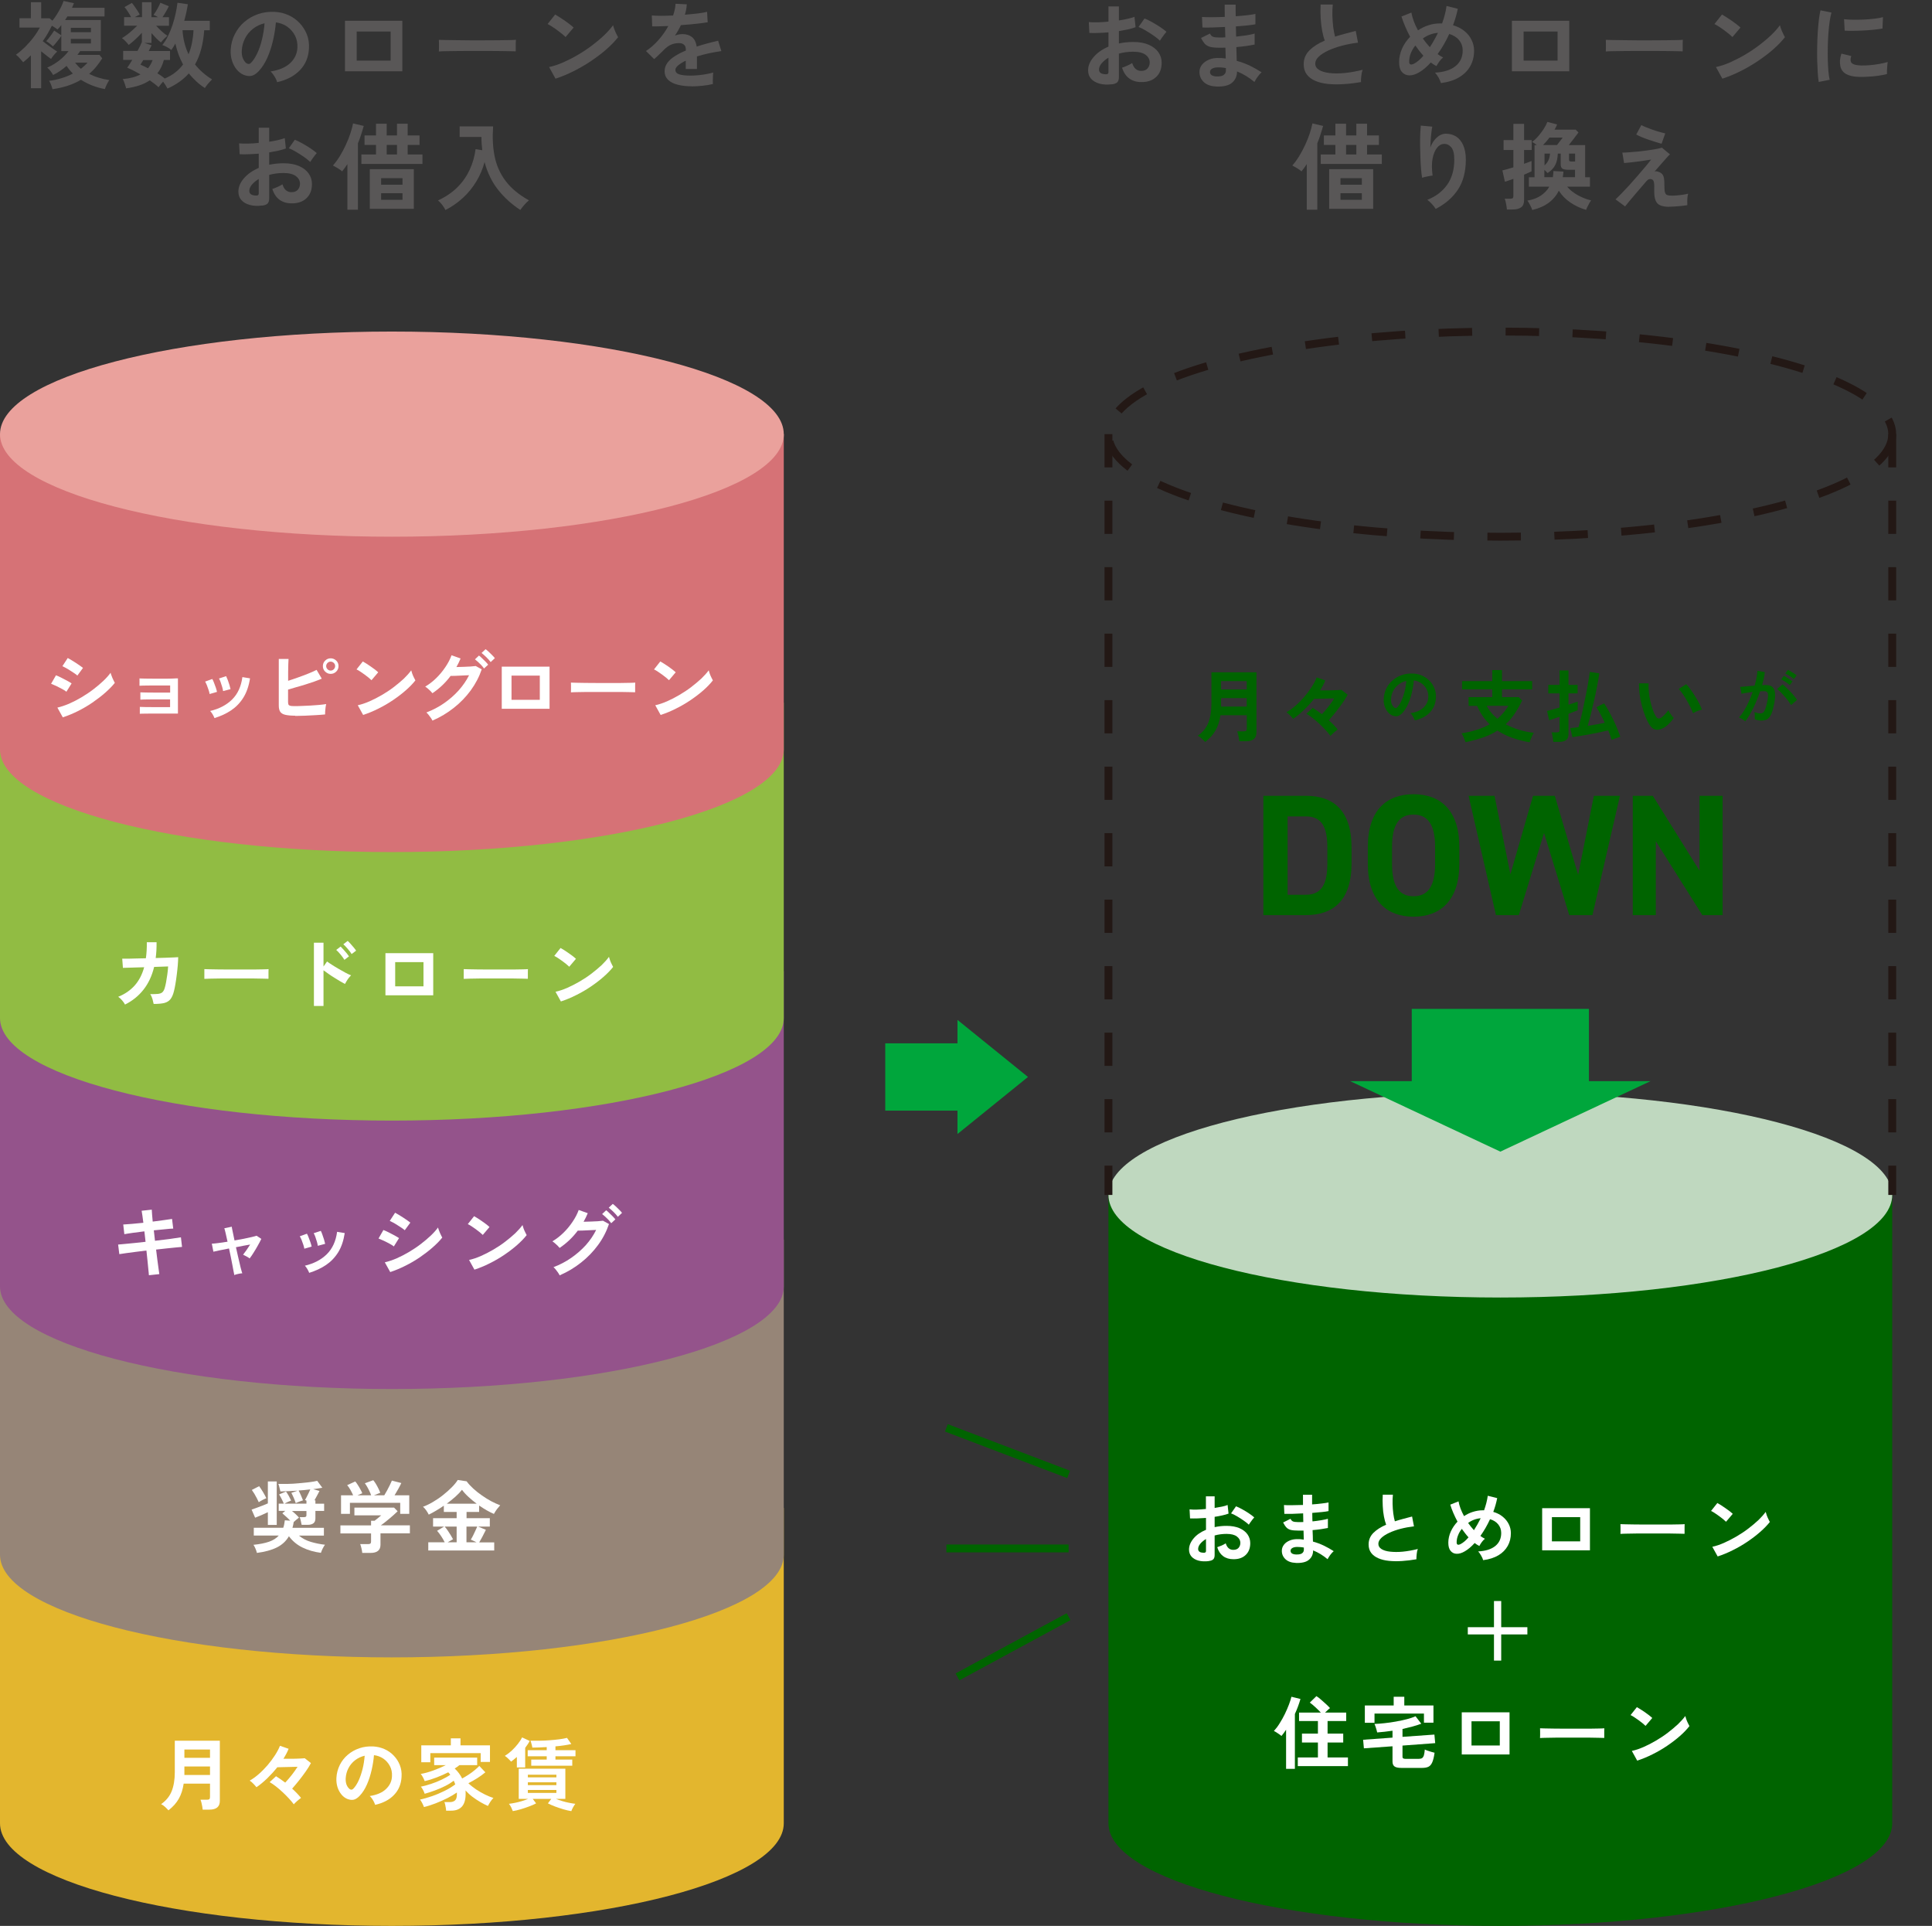 <?xml version="1.0" encoding="UTF-8"?>
<svg id="_レイヤー_2" data-name="レイヤー 2" xmlns="http://www.w3.org/2000/svg" xmlns:xlink="http://www.w3.org/1999/xlink" viewBox="0 0 245.81 245.01">
  <rect x="0" y="0" width="245.81" height="245.01" fill="#333333" stroke="none"/>
  <defs>
    <style>
      .cls-1, .cls-2, .cls-3, .cls-4 {
        fill: none;
      }

      .cls-5 {
        clip-path: url(#clippath);
      }

      .cls-6 {
        fill: #006400;
      }

      .cls-7 {
        fill: #eaa19c;
      }

      .cls-8 {
        fill: #fff;
      }

      .cls-9 {
        fill: #e3b62e;
      }

      .cls-10 {
        fill: #00a63c;
      }

      .cls-11 {
        fill: #91bc43;
      }

      .cls-12 {
        fill: #94538b;
      }

      .cls-13 {
        fill: #bfd8bf;
      }

      .cls-14 {
        fill: #d67276;
      }

      .cls-15 {
        fill: #968577;
      }

      .cls-16 {
        fill: #595757;
      }

      .cls-2 {
        stroke-dasharray: 0 0 4.26 4.26;
      }

      .cls-2, .cls-3, .cls-4 {
        stroke-miterlimit: 10;
      }

      .cls-2, .cls-4 {
        stroke: #231815;
      }

      .cls-17 {
        clip-path: url(#clippath-1);
      }

      .cls-18 {
        clip-path: url(#clippath-2);
      }

      .cls-3 {
        stroke: #006400;
      }

      .cls-19 {
        isolation: isolate;
      }

      .cls-4 {
        stroke-dasharray: 0 0 4.23 4.23;
      }
    </style>
    <clipPath id="clippath">
      <rect class="cls-1" width="245.81" height="245.01"/>
    </clipPath>
    <clipPath id="clippath-1">
      <rect class="cls-1" width="245.81" height="245.01"/>
    </clipPath>
    <clipPath id="clippath-2">
      <rect class="cls-1" width="245.81" height="245.01"/>
    </clipPath>
  </defs>
  <g id="_レイヤー_1-2" data-name="レイヤー 1">
    <g id="_グループ_2039" data-name="グループ 2039">
      <g id="_グループ_2034" data-name="グループ 2034">
        <g class="cls-5">
          <g id="_グループ_2033" data-name="グループ 2033">
            <path id="_パス_48618" data-name="パス 48618" class="cls-9" d="m0,191.85v40.11c0,7.21,22.33,13.05,49.86,13.05s49.86-5.85,49.86-13.05v-40.11H0Z"/>
            <path id="_パス_48619" data-name="パス 48619" class="cls-15" d="m0,157.69v40.11c0,7.21,22.33,13.05,49.86,13.05s49.86-5.85,49.86-13.05v-40.11H0Z"/>
            <path id="_パス_48620" data-name="パス 48620" class="cls-12" d="m0,123.54v40.11c0,7.21,22.33,13.06,49.86,13.06s49.86-5.85,49.86-13.05v-40.11H0Z"/>
            <path id="_パス_48621" data-name="パス 48621" class="cls-11" d="m0,89.39v40.11c0,7.21,22.33,13.06,49.86,13.06s49.86-5.85,49.86-13.05v-40.11H0Z"/>
            <path id="_パス_48622" data-name="パス 48622" class="cls-14" d="m0,55.23v40.11c0,7.21,22.33,13.06,49.86,13.06s49.86-5.85,49.86-13.06v-40.11H0Z"/>
            <path id="_パス_48623" data-name="パス 48623" class="cls-7" d="m99.73,55.23c0,7.21-22.32,13.05-49.86,13.05S0,62.44,0,55.23s22.33-13.05,49.86-13.05,49.86,5.84,49.86,13.05"/>
            <path id="_パス_48624" data-name="パス 48624" class="cls-6" d="m141.03,152.02v79.94c0,7.21,22.32,13.05,49.86,13.05s49.86-5.85,49.86-13.05v-79.94h-99.73Z"/>
            <path id="_パス_48625" data-name="パス 48625" class="cls-13" d="m240.75,152.02c0,7.21-22.33,13.05-49.86,13.05s-49.86-5.84-49.86-13.05,22.32-13.05,49.86-13.05,49.86,5.84,49.86,13.05"/>
            <ellipse id="_楕円形_11" data-name="楕円形 11" class="cls-2" cx="190.89" cy="55.23" rx="49.86" ry="13.05"/>
            <line id="_線_209" data-name="線 209" class="cls-4" x1="240.75" y1="55.23" x2="240.75" y2="152.02"/>
            <line id="_線_210" data-name="線 210" class="cls-4" x1="141.03" y1="55.23" x2="141.03" y2="152.02"/>
            <g id="_複数のローンを" data-name="複数のローンを" class="cls-19">
              <g class="cls-19">
                <path class="cls-16" d="m6.68,11.36c-.02-.1-.05-.21-.1-.35-.05-.14-.11-.27-.16-.41-.06-.14-.11-.24-.17-.32.55-.06,1.08-.18,1.6-.34s.98-.35,1.42-.58c-.3-.3-.56-.62-.8-.98-.27.24-.55.46-.85.66-.29.2-.58.37-.87.5-.07-.15-.18-.32-.32-.5-.14-.18-.28-.33-.42-.44.54-.23,1.05-.54,1.53-.91.48-.38.87-.77,1.18-1.19h-.92v-1.94c-.13.2-.29.43-.5.68-.2.26-.39.48-.57.66-.11-.11-.25-.23-.42-.37-.17-.13-.31-.23-.43-.29.15-.16.33-.37.52-.64.2-.26.36-.5.49-.71l.91.6v-1.3c-.08.1-.16.2-.23.29s-.16.18-.25.27c-.18-.14-.42-.3-.72-.48-.17.34-.35.68-.54,1.01-.19.33-.4.65-.62.96.19.15.4.31.64.49.23.17.46.33.67.48.22.15.39.27.53.35-.14.13-.29.28-.43.45-.14.17-.26.33-.35.49-.18-.12-.37-.27-.59-.44-.22-.17-.44-.35-.67-.53v4.69h-1.31v-4.18c-.31.32-.64.61-.98.88-.13-.15-.28-.32-.45-.52-.17-.19-.33-.34-.47-.44.41-.29.8-.63,1.19-1.01.38-.39.74-.79,1.06-1.22.32-.42.58-.83.79-1.22h-2.59v-1.19h1.45V.28h1.31v2.05h1.06l.37.3c.2-.25.4-.52.59-.83s.36-.61.51-.91c.15-.3.25-.56.32-.77l1.32.29c-.07.17-.16.36-.25.58h4.14v1.1h-4.73c-.04.08-.09.16-.14.23-.05.08-.1.15-.15.23h4.55v3.95h-2.63c-.06.08-.11.16-.17.24-.06.08-.12.16-.18.24h2.81l.35.44c-.24.38-.5.74-.77,1.07-.27.33-.57.63-.89.91.37.19.76.35,1.19.48.42.13.88.23,1.37.31-.1.13-.2.31-.32.55-.12.24-.2.43-.24.59-.58-.1-1.12-.26-1.63-.46-.51-.2-.98-.44-1.42-.72-.99.59-2.18.99-3.58,1.19Zm2.33-7.26h2.56v-.56h-2.56v.56Zm0,1.43h2.56v-.58h-2.56v.58Zm1.28,3.22c.17-.13.32-.26.46-.39.14-.13.27-.26.38-.39h-1.58c.11.14.23.28.35.41.12.13.25.25.39.37Z"/>
                <path class="cls-16" d="m21.3,11.26c-.06-.11-.13-.25-.23-.41-.1-.16-.21-.32-.32-.47-.1.12-.21.25-.32.38s-.2.25-.26.34c-.14-.14-.31-.28-.5-.43-.19-.15-.4-.3-.62-.45-.39.27-.84.49-1.34.65s-1.05.29-1.66.37c-.02-.1-.06-.22-.11-.38-.05-.16-.11-.31-.16-.46-.06-.15-.11-.26-.17-.34.9-.07,1.66-.27,2.26-.59-.65-.38-1.21-.66-1.69-.86.09-.11.19-.25.3-.43.11-.17.23-.36.35-.56h-1.16v-1.14h1.82c.26-.46.45-.84.56-1.13v-1.18c-.25.28-.52.56-.83.84-.3.28-.59.52-.85.71-.06-.1-.15-.2-.26-.32-.11-.12-.22-.23-.32-.33-.11-.1-.2-.17-.27-.22.18-.1.38-.24.61-.41.23-.17.46-.36.69-.57.23-.21.44-.41.64-.6h-1.67v-1.09h.89c-.12-.23-.26-.47-.41-.7-.15-.24-.3-.43-.43-.58l.94-.53c.11.13.23.28.36.47s.25.37.37.55.21.34.27.47c-.19.08-.4.19-.62.32h.91V.28h1.2v1.91h.85c-.1-.06-.21-.12-.31-.17s-.2-.09-.28-.12c.18-.24.34-.5.5-.78.16-.28.28-.54.37-.77l1.08.44c-.1.21-.22.44-.37.7-.15.26-.29.49-.44.7h.83v1.09h-1.63c.21.23.44.47.7.7.26.24.5.43.73.57-.12.1-.26.23-.42.39s-.29.32-.4.46c-.21-.16-.42-.34-.62-.55s-.4-.42-.59-.64v1.25h-.89l.91.3c-.05.1-.1.22-.17.34-.06.12-.13.25-.2.39h2.71v1.14h-.78c-.18.66-.45,1.23-.83,1.7.18.1.34.21.5.32.16.11.3.22.44.34.5-.21.94-.46,1.33-.77.39-.3.72-.64,1-1.02-.22-.41-.42-.84-.58-1.28s-.29-.91-.4-1.38c-.08.15-.16.29-.25.43s-.17.26-.26.39c-.13-.11-.3-.23-.52-.35-.22-.12-.43-.22-.63-.28.27-.34.52-.72.73-1.16.22-.44.41-.91.57-1.4.16-.49.3-.98.4-1.46.1-.48.18-.94.23-1.36l1.32.19c-.11.7-.26,1.4-.46,2.11h3.25v1.2h-.71c-.06.86-.19,1.66-.38,2.38-.19.72-.45,1.38-.79,1.97.58.73,1.3,1.36,2.17,1.9-.1.1-.22.23-.35.37-.13.14-.25.28-.35.42s-.18.24-.21.31c-.41-.26-.78-.55-1.12-.87-.34-.32-.65-.65-.93-.99-.7.79-1.6,1.43-2.7,1.92Zm-2.46-2.58c.24-.3.43-.65.58-1.04h-1.19c-.07.11-.14.22-.2.32-.06.1-.11.19-.16.27.32.13.64.28.97.46Zm5.15-1.78c.19-.46.34-.95.44-1.47.1-.52.17-1.05.19-1.59h-1.4c.04.57.12,1.11.25,1.62s.3.99.52,1.44Z"/>
                <path class="cls-16" d="m35.26,10.46c-.03-.13-.09-.28-.18-.46-.09-.18-.19-.35-.31-.51-.12-.16-.23-.3-.34-.4,1.1-.17,1.93-.53,2.5-1.07s.87-1.19.91-1.94c.03-.59-.08-1.12-.32-1.58-.25-.46-.59-.84-1.01-1.13-.43-.29-.9-.46-1.41-.52-.06.74-.18,1.5-.36,2.28-.18.78-.41,1.5-.71,2.18-.3.68-.67,1.26-1.1,1.73-.33.35-.65.56-.95.61-.31.06-.63.01-.98-.13-.34-.14-.63-.37-.89-.68-.26-.31-.45-.68-.59-1.11s-.19-.89-.17-1.37c.04-.73.21-1.39.52-2,.3-.6.71-1.13,1.22-1.57.51-.44,1.1-.77,1.76-1,.66-.22,1.37-.32,2.12-.28.61.03,1.18.17,1.72.41s1.01.57,1.41.99.72.91.94,1.46c.22.55.31,1.16.27,1.81-.06,1.1-.44,2.01-1.15,2.75-.71.74-1.68,1.25-2.89,1.52Zm-3.9-2.42c.09.06.18.1.28.1s.19-.05.29-.14c.29-.29.55-.7.8-1.22s.45-1.12.61-1.79.27-1.34.32-2.03c-.55.13-1.04.36-1.47.7s-.77.74-1.01,1.22c-.25.48-.39,1-.42,1.57-.02.38.03.7.15.98.12.28.27.49.46.63Z"/>
                <path class="cls-16" d="m43.89,9.08V2.64h7.3v6.43h-7.3Zm1.49-1.37h4.32v-3.7h-4.32v3.7Z"/>
                <path class="cls-16" d="m55.84,6.57c0-.11.01-.26.01-.46v-.58c0-.19,0-.34-.01-.46.15,0,.42.02.81.02s.85.02,1.39.02,1.12.01,1.73.02,1.23,0,1.85,0,1.2,0,1.75-.01,1.02-.02,1.42-.02c.4,0,.68-.02.85-.04,0,.1-.01.25-.02.44,0,.19,0,.39,0,.58,0,.2,0,.35,0,.45-.2,0-.49-.02-.88-.02-.39,0-.84-.02-1.36-.02s-1.06-.01-1.64-.01h-1.76c-.59,0-1.16,0-1.69.01s-1.02.02-1.45.02c-.43,0-.77.02-1.01.04Z"/>
                <path class="cls-16" d="m71.96,4.72c-.1-.11-.25-.24-.44-.4-.19-.15-.4-.31-.62-.48-.23-.17-.45-.32-.67-.46s-.4-.25-.56-.32l.96-1.21c.16.09.35.2.56.34.22.14.44.28.67.44.23.16.44.32.64.47.2.16.36.29.48.41l-1.02,1.2Zm-1.28,5.29l-.82-1.48c.57-.12,1.17-.32,1.79-.59.63-.28,1.26-.6,1.89-.97s1.23-.77,1.8-1.2,1.08-.86,1.54-1.3.83-.86,1.12-1.26c.03.14.09.3.16.5s.16.39.25.58c.09.19.16.33.23.44-.39.5-.88,1.01-1.47,1.53s-1.24,1.01-1.95,1.49c-.71.48-1.46.91-2.23,1.3-.78.39-1.55.71-2.32.96Z"/>
              </g>
              <g class="cls-19">
                <path class="cls-16" d="m88.05,10.98c-.66,0-1.25-.06-1.78-.19-.53-.13-.94-.33-1.25-.62-.3-.28-.46-.66-.46-1.12,0-.38.12-.73.35-1.05.23-.32.55-.6.96-.86s.87-.5,1.39-.71v-.1c0-.28-.07-.49-.21-.62-.14-.13-.32-.21-.53-.22-.37-.02-.72.03-1.06.16s-.67.36-1,.7c-.1.1-.22.22-.37.37-.15.15-.3.29-.46.44-.15.14-.28.26-.4.36l-1.04-1.03c.56-.37,1.09-.83,1.58-1.39.5-.56.92-1.16,1.26-1.79-.45.02-.86.03-1.22.04-.37.01-.64.01-.83,0l-.05-1.38c.27.02.65.04,1.13.04s1.01-.01,1.58-.04c.18-.53.29-1.02.31-1.49l1.43.07c-.02.42-.1.86-.24,1.32.59-.05,1.14-.1,1.65-.16.51-.06.9-.13,1.17-.21l.08,1.33c-.22.04-.52.08-.88.13-.36.04-.76.09-1.19.13-.44.04-.88.08-1.34.11-.1.22-.22.45-.35.68-.13.23-.27.45-.41.65.32-.13.64-.19.97-.19.47,0,.87.12,1.19.37.32.25.53.66.61,1.22.45-.15.91-.29,1.37-.41s.92-.24,1.36-.34l.41,1.32c-.56.08-1.1.18-1.63.29-.53.12-1.02.25-1.48.39v1.6h-1.42v-1.06c-.4.19-.72.39-.96.59-.24.2-.36.4-.36.58,0,.27.16.46.49.57.33.11.83.16,1.5.16.27,0,.58-.02.92-.05s.68-.08,1.02-.14c.34-.06.64-.13.89-.2-.02.1-.03.25-.04.45s-.02.39-.02.58,0,.34.01.43c-.39.1-.83.17-1.32.22-.49.05-.94.08-1.37.08Z"/>
              </g>
            </g>
          </g>
        </g>
      </g>
      <g id="_お借入" data-name="お借入" class="cls-19">
        <g class="cls-19">
          <path class="cls-16" d="m33.35,26.15c-.59.07-1.12.05-1.57-.08-.46-.12-.81-.33-1.07-.62s-.38-.65-.38-1.08c0-.57.23-1.13.69-1.67s1.09-.99,1.9-1.34v-1.81c-.44.03-.87.06-1.28.07-.41.02-.79.02-1.15,0l-.07-1.38c.3.03.68.04,1.12.03.44-.01.9-.04,1.38-.09v-1.93h1.33v1.78c.4-.06.77-.13,1.12-.21s.63-.16.86-.25l.14,1.32c-.28.1-.6.2-.97.28-.37.08-.75.15-1.15.22v1.57c.28-.06.57-.11.88-.14.3-.03.62-.05.95-.05.77,0,1.42.12,1.96.35.54.24.95.55,1.23.95.28.4.42.84.42,1.34,0,.77-.23,1.37-.7,1.81-.46.44-1.09.66-1.88.65-.62,0-1.13-.15-1.55-.46s-.72-.77-.91-1.37c.18-.06.41-.14.67-.26.26-.12.47-.23.62-.33.2.66.58,1,1.15,1,.35,0,.62-.1.8-.31.18-.2.28-.46.28-.76,0-.39-.18-.72-.53-.98s-.88-.39-1.58-.39c-.64,0-1.24.08-1.81.24v2.99c0,.3-.07.51-.2.65-.14.14-.37.23-.7.27Zm-.86-1.27c.15,0,.26,0,.33-.05s.1-.11.1-.22v-1.84c-.37.22-.66.47-.88.73-.22.26-.32.53-.32.79,0,.18.07.32.2.42.14.1.32.15.56.16Zm6.97-4.28c-.19-.19-.45-.4-.78-.63-.33-.23-.66-.44-1.01-.65-.34-.2-.65-.36-.92-.46l.76-1.08c.29.11.6.26.95.46.34.19.68.4,1.01.61.33.22.6.42.83.62-.08.09-.18.21-.29.36-.12.15-.22.3-.32.44-.1.14-.17.25-.21.32Z"/>
          <path class="cls-16" d="m44.2,26.69v-5.81c-.22.34-.44.64-.67.92-.15-.14-.34-.27-.56-.4-.22-.13-.42-.25-.61-.35.29-.32.58-.71.86-1.16.28-.45.53-.93.77-1.44.24-.51.43-1,.59-1.48.16-.48.27-.9.34-1.27l1.36.32c-.1.37-.22.74-.34,1.12-.12.38-.25.74-.4,1.09v8.45h-1.34Zm1.78-5.83v-1.21h1.86v-1.21h-1.46v-1.21h1.46v-1.49h1.36v1.49h1.31v-1.49h1.36v1.49h1.51v1.21h-1.51v1.21h1.88v1.21h-7.76Zm1.07,5.71v-5.05h5.6v5.05h-5.6Zm1.44-3.07h2.72v-.83h-2.72v.83Zm0,1.92h2.72v-.84h-2.72v.84Zm.71-5.77h1.31v-1.21h-1.31v1.21Z"/>
        </g>
        <g class="cls-19">
          <path class="cls-16" d="m56.67,26.71c-.1-.21-.24-.42-.41-.65-.17-.22-.35-.41-.53-.56.98-.46,1.81-1.02,2.47-1.68.66-.66,1.18-1.41,1.56-2.23.38-.82.63-1.7.75-2.62l.85.14c-.03-.27-.06-.55-.08-.83-.02-.28-.03-.57-.02-.86h-2.78v-1.34h4.26c-.1,1.41-.04,2.69.2,3.85.24,1.16.71,2.2,1.41,3.12s1.68,1.73,2.95,2.44c-.18.14-.37.32-.58.56-.21.24-.38.46-.52.66-1.06-.69-2-1.53-2.8-2.53-.8-1-1.38-2.19-1.75-3.56-.23.87-.58,1.69-1.05,2.47-.47.77-1.03,1.47-1.7,2.08-.67.62-1.41,1.13-2.23,1.55Z"/>
        </g>
      </g>
      <g id="_グループ_2036" data-name="グループ 2036">
        <g class="cls-17">
          <g id="_グループ_2035" data-name="グループ 2035">
            <g id="_おまとめローンに" data-name="おまとめローンに" class="cls-19">
              <g class="cls-19">
                <path class="cls-16" d="m141.46,10.72c-.59.07-1.12.05-1.57-.08s-.81-.33-1.07-.62c-.26-.29-.38-.65-.38-1.08,0-.57.23-1.13.69-1.67s1.09-.99,1.9-1.34v-1.81c-.44.03-.87.06-1.28.07-.41.02-.79.02-1.15,0l-.07-1.38c.3.03.68.04,1.12.03.44-.01.9-.04,1.38-.09V.82h1.33v1.78c.4-.06.77-.13,1.12-.21.35-.08.63-.16.86-.25l.14,1.32c-.28.1-.6.2-.97.28-.37.08-.75.15-1.15.22v1.57c.28-.06.57-.11.88-.14.3-.03.62-.05.95-.05.77,0,1.42.12,1.96.35.54.24.95.55,1.23.95.28.4.42.84.42,1.34,0,.77-.23,1.37-.7,1.81-.46.44-1.09.66-1.88.65-.62,0-1.13-.15-1.55-.46s-.72-.77-.91-1.37c.18-.06.41-.14.67-.26.26-.12.47-.23.62-.33.2.66.58,1,1.15,1,.35,0,.62-.1.8-.31.18-.2.28-.46.28-.76,0-.39-.18-.72-.53-.98s-.88-.39-1.58-.39c-.64,0-1.24.08-1.81.24v2.99c0,.3-.07.51-.2.65-.14.14-.37.23-.7.27Zm-.86-1.27c.15,0,.26,0,.33-.05s.1-.11.1-.22v-1.84c-.37.22-.66.47-.88.73-.22.26-.32.53-.32.79,0,.18.07.32.2.42.14.1.32.15.56.16Zm6.97-4.28c-.19-.19-.45-.4-.78-.63-.33-.23-.66-.44-1.01-.65-.34-.2-.65-.36-.92-.46l.76-1.08c.29.11.6.26.95.46.34.19.68.4,1.01.61.33.22.6.42.83.62-.08.09-.18.21-.29.36-.12.15-.22.3-.32.44-.1.14-.17.25-.21.32Z"/>
                <path class="cls-16" d="m154.74,11c-.68-.02-1.21-.21-1.58-.56s-.56-.79-.55-1.31c0-.34.12-.65.34-.92.22-.27.52-.48.9-.64.38-.15.83-.22,1.33-.19.14,0,.27,0,.39.02s.25.03.38.04l-.04-1.38c-.14,0-.27.01-.41.01h-.41c-.48,0-.86-.04-1.13-.11-.28-.08-.5-.2-.66-.38-.16-.18-.33-.43-.49-.75l1.13-.56c.11.22.24.35.4.41.15.06.41.09.78.09.12,0,.25,0,.38,0,.13,0,.27-.01.4-.02,0-.22-.01-.44-.02-.66,0-.22-.01-.44-.02-.66-.58.03-1.14.05-1.66.07-.52.01-.92.01-1.21,0l-.06-1.34c.28.02.68.03,1.21.03s1.09-.02,1.69-.04c0-.29-.01-.56-.01-.83v-.73h1.39v.7c0,.25,0,.51.01.78.54-.04,1.04-.09,1.5-.14.46-.05.79-.11,1.01-.16v1.32c-.22.05-.55.09-1,.14-.45.04-.95.09-1.49.13,0,.22.01.43.02.65,0,.22,0,.44.02.65.47-.05.92-.11,1.34-.17.42-.07.76-.14,1.01-.22v1.4c-.3.06-.65.12-1.05.18-.4.06-.83.1-1.28.14.02.32.03.63.03.92,0,.3.01.57.02.83.59.16,1.15.37,1.68.62.53.26,1.02.54,1.49.84-.1.08-.22.2-.34.35-.12.16-.24.31-.34.47-.1.16-.18.3-.24.41-.67-.57-1.41-1.02-2.21-1.34,0,.6-.22,1.08-.63,1.43-.41.36-1.08.52-2,.49Zm.05-1.28c.42.02.72-.04.9-.18.18-.14.28-.32.28-.54v-.34c-.17-.03-.33-.06-.5-.07-.16-.02-.33-.02-.49-.02-.34,0-.59.06-.77.17s-.26.25-.26.41c0,.36.28.55.84.58Z"/>
                <path class="cls-16" d="m173.16,10.44c-.75.13-1.48.22-2.2.26-.71.05-1.38.04-1.99-.02s-1.16-.19-1.62-.39c-.46-.2-.83-.47-1.09-.82s-.39-.78-.39-1.3c0-.69.24-1.27.73-1.76.48-.48,1.13-.9,1.95-1.25-.13-.34-.24-.76-.33-1.24s-.15-1.01-.19-1.58c-.03-.57-.04-1.16-.01-1.76h1.55c-.05.44-.06.91-.05,1.42.02.51.05.99.11,1.46s.14.86.23,1.2c.4-.13.82-.25,1.27-.37.44-.12.9-.24,1.36-.36l.29,1.5c-.7.08-1.38.21-2.03.38-.65.17-1.23.38-1.74.61-.51.24-.92.5-1.22.78-.3.28-.45.58-.45.89,0,.34.16.6.48.8.32.2.76.33,1.32.4.56.07,1.2.07,1.93,0,.72-.07,1.49-.21,2.3-.41-.08.2-.14.46-.17.77-.04.31-.05.58-.04.79Z"/>
                <path class="cls-16" d="m183.33,10.56c-.05-.18-.15-.41-.29-.67-.15-.26-.3-.48-.46-.65,1.14-.06,2.01-.34,2.61-.83.6-.49.91-1.15.91-1.98,0-.51-.15-.95-.46-1.32-.3-.37-.72-.63-1.25-.79-.43.94-.92,1.79-1.48,2.56.24.18.47.32.7.43-.16.12-.32.29-.48.51-.16.22-.28.42-.37.59-.12-.06-.24-.13-.36-.21-.12-.08-.24-.16-.36-.25-.5.55-.99.97-1.49,1.26-.45.26-.87.39-1.25.38s-.7-.16-.94-.44c-.24-.28-.35-.71-.35-1.27s.13-1.15.38-1.71.6-1.05,1.02-1.49c-.24-.45-.45-.89-.64-1.34-.19-.44-.34-.86-.46-1.24l1.26-.5c.06.34.16.7.3,1.08.14.38.32.78.54,1.18.42-.28.87-.5,1.35-.65.48-.16.96-.23,1.46-.23h.26c.14-.38.25-.75.35-1.13.1-.38.17-.74.21-1.09l1.44.36c-.07.34-.16.69-.26,1.04-.1.35-.22.7-.35,1.05.57.17,1.05.41,1.45.74.4.32.7.7.91,1.13s.32.89.32,1.37c0,.72-.16,1.37-.48,1.95-.32.58-.79,1.06-1.42,1.43-.62.38-1.4.62-2.32.74Zm-3.41-2.46c.38-.21.78-.54,1.18-1.01-.18-.2-.36-.41-.53-.63s-.33-.44-.49-.67c-.25.3-.44.63-.58.98-.14.35-.21.71-.21,1.08s.21.46.64.24Zm2-2.1c.38-.58.72-1.18,1.03-1.82-.34.02-.67.1-1,.22s-.64.29-.92.5c.27.38.57.75.89,1.1Z"/>
                <path class="cls-16" d="m192.36,9.08V2.64h7.3v6.43h-7.3Zm1.49-1.37h4.32v-3.7h-4.32v3.7Z"/>
                <path class="cls-16" d="m204.31,6.57c0-.11.01-.26.01-.46v-.58c0-.19,0-.34-.01-.46.15,0,.42.02.81.02.39,0,.85.02,1.39.02s1.12.01,1.73.02c.62,0,1.23,0,1.85,0s1.2,0,1.75-.01,1.02-.02,1.42-.02c.4,0,.68-.02.85-.04,0,.1-.01.25-.02.44,0,.19,0,.39,0,.58,0,.2,0,.35,0,.45-.2,0-.49-.02-.88-.02-.39,0-.84-.02-1.36-.02-.52,0-1.06-.01-1.64-.01h-1.76c-.59,0-1.16,0-1.69.01s-1.02.02-1.45.02c-.43,0-.77.02-1.01.04Z"/>
                <path class="cls-16" d="m220.42,4.72c-.1-.11-.25-.24-.44-.4-.19-.15-.4-.31-.62-.48-.23-.17-.45-.32-.67-.46s-.4-.25-.56-.32l.96-1.21c.16.09.35.2.56.34.22.14.44.28.67.44.23.16.44.32.64.47s.36.29.48.41l-1.02,1.2Zm-1.28,5.29l-.82-1.48c.57-.12,1.17-.32,1.79-.59.63-.28,1.26-.6,1.89-.97s1.23-.77,1.8-1.2c.57-.43,1.08-.86,1.54-1.3s.83-.86,1.12-1.26c.03.14.09.3.16.5s.16.39.25.58c.09.19.16.33.23.44-.39.5-.88,1.01-1.47,1.53s-1.24,1.01-1.95,1.49c-.71.48-1.46.91-2.23,1.3-.78.39-1.55.71-2.32.96Z"/>
              </g>
              <g class="cls-19">
                <path class="cls-16" d="m231.4,10.43c-.06-.33-.1-.73-.13-1.21-.03-.48-.05-1-.07-1.56-.01-.56-.01-1.15,0-1.75.01-.6.04-1.19.07-1.76.04-.57.08-1.1.14-1.59.06-.49.13-.9.21-1.25l1.4.29c-.09.29-.16.66-.23,1.12s-.12.96-.16,1.51-.07,1.11-.08,1.69c-.01.58-.01,1.14,0,1.68.02.54.04,1.04.08,1.48.04.44.09.8.16,1.07l-1.42.28Zm5.1-.65c-1.38-.04-2.17-.49-2.35-1.36-.05-.22-.06-.46-.05-.72.02-.26.08-.56.18-.88l1.26.31c-.06.15-.09.29-.09.41,0,.12,0,.23.04.32.1.29.53.44,1.27.47.36,0,.75,0,1.16-.04s.82-.09,1.21-.16c.4-.07.74-.15,1.04-.24-.02.11-.03.26-.05.46-.02.19-.03.39-.04.58,0,.2,0,.36,0,.49-.38.1-.78.17-1.21.23-.43.06-.85.09-1.26.11-.41.02-.78.03-1.11.02Zm-1.8-5.86l-.08-1.48c.3.04.68.06,1.12.07.44,0,.9,0,1.37-.02.48-.02.93-.06,1.37-.11.44-.05.8-.12,1.09-.2l-.06,1.45c-.32.06-.69.11-1.12.15s-.86.08-1.31.1c-.45.02-.88.04-1.3.04-.41,0-.77,0-1.07-.02Z"/>
              </g>
            </g>
          </g>
        </g>
      </g>
      <g id="_借り換え" data-name="借り換え" class="cls-19">
        <g class="cls-19">
          <path class="cls-16" d="m166.26,26.69v-5.81c-.22.34-.44.64-.67.92-.15-.14-.34-.27-.56-.4-.22-.13-.42-.25-.61-.35.3-.32.58-.71.86-1.16.28-.45.53-.93.77-1.44s.43-1,.59-1.48c.16-.48.27-.9.34-1.27l1.36.32c-.1.37-.22.74-.34,1.12s-.25.74-.4,1.09v8.45h-1.34Zm1.78-5.83v-1.21h1.86v-1.21h-1.46v-1.21h1.46v-1.49h1.36v1.49h1.31v-1.49h1.36v1.49h1.51v1.21h-1.51v1.21h1.88v1.21h-7.76Zm1.07,5.71v-5.05h5.6v5.05h-5.6Zm1.44-3.07h2.72v-.83h-2.72v.83Zm0,1.92h2.72v-.84h-2.72v.84Zm.71-5.77h1.31v-1.21h-1.31v1.21Z"/>
          <path class="cls-16" d="m182.68,26.6c-.11-.19-.27-.4-.48-.63-.21-.23-.41-.41-.6-.55,1.1-.43,1.94-1.08,2.54-1.94s.89-1.92.89-3.17c0-.76-.13-1.29-.4-1.59-.27-.3-.59-.44-.97-.41-.3.02-.57.18-.83.5s-.44.77-.56,1.36c-.12.59-.11,1.32,0,2.17-.11,0-.26.03-.44.06-.18.03-.35.07-.52.11s-.29.08-.37.11c-.06-.3-.1-.67-.14-1.12-.04-.45-.06-.93-.08-1.45-.02-.52-.03-1.04-.04-1.56,0-.52,0-1,.02-1.44.02-.44.04-.8.07-1.07l1.46.13c-.04.19-.08.44-.11.74-.04.3-.07.62-.09.95-.02.34-.04.66-.05.97.18-.5.45-.92.8-1.25.35-.33.73-.5,1.16-.51.49,0,.92.11,1.31.35.38.24.69.61.91,1.1.22.49.34,1.11.34,1.84,0,1.54-.34,2.82-1.01,3.83s-1.62,1.83-2.83,2.45Z"/>
          <path class="cls-16" d="m191.72,26.65c0-.13-.03-.28-.05-.45-.03-.17-.06-.34-.1-.51s-.08-.3-.13-.41h.71c.16,0,.27-.03.32-.08s.08-.15.08-.29v-2.16c-.22.08-.43.15-.62.22-.19.07-.34.12-.46.15l-.32-1.44c.16-.04.36-.09.61-.16.25-.07.51-.15.79-.23v-2.21h-1.25v-1.26h1.25v-2.06h1.36v2.06h.97v1.26h-.97v1.76c.2-.07.38-.14.55-.2.16-.06.3-.11.4-.16v1.31c-.1.06-.24.12-.4.19s-.35.15-.55.24v3.24c0,.42-.12.72-.37.91-.25.19-.61.28-1.09.28h-.72Zm3.23.06c-.07-.2-.16-.41-.28-.63-.11-.22-.22-.41-.34-.56.69-.11,1.26-.33,1.72-.64.46-.32.82-.69,1.07-1.13h-2.6v-1.2h.72v-4.09h.29c-.2-.17-.4-.3-.6-.41.26-.18.52-.42.78-.72.26-.3.5-.62.71-.95.21-.33.36-.62.45-.87l1.24.32c-.04.1-.09.21-.14.32-.06.11-.12.22-.18.34h2.68l.36.36c-.2.27-.4.54-.61.81-.21.27-.42.53-.62.8h2.08v4.09h.61v1.2h-2.9c.35.42.8.77,1.33,1.07.54.3,1.11.53,1.72.68-.07.08-.15.2-.23.35-.08.15-.16.31-.24.46s-.13.29-.17.39c-.7-.2-1.37-.51-1.99-.93-.62-.42-1.11-.92-1.48-1.51-.3.61-.73,1.12-1.28,1.53-.55.41-1.24.72-2.08.92Zm1.37-8.26h1.78c.15-.2.29-.39.43-.56s.23-.3.28-.39h-1.67c-.13.18-.26.34-.4.5s-.28.31-.41.44Zm.19,4.09h1.06c.02-.13.03-.26.05-.39.02-.13.02-.26.02-.39l1.28.07c0,.13-.02.25-.04.37-.02.12-.03.23-.05.34h1.56v-.94h-.84c-.36,0-.61-.05-.76-.14-.14-.1-.22-.27-.22-.53v-1.39h-.37c-.02.58-.13,1.07-.33,1.46-.2.39-.53.73-.98,1.02-.04-.06-.1-.12-.17-.19-.07-.07-.15-.15-.23-.23v.94Zm0-1.5c.43-.37.66-.87.7-1.5h-.7v1.5Zm3.47-.49h.42v-1.01h-.77v.77c0,.09.02.15.07.19.05.04.14.05.28.05Z"/>
        </g>
        <g class="cls-19">
          <path class="cls-16" d="m212.4,26.31c-.48,0-.86-.06-1.15-.18s-.49-.33-.61-.63c-.12-.3-.18-.71-.17-1.24.02-.52,0-.88-.04-1.07s-.12-.31-.23-.36c-.26-.11-.5-.04-.71.2-.4.46-.78.91-1.15,1.34-.36.43-.68.81-.96,1.13-.28.33-.48.58-.62.76l-1.22-.9c.19-.17.44-.41.74-.72.3-.31.64-.67,1-1.06.36-.4.72-.8,1.07-1.21.36-.41.69-.8.99-1.16.3-.36.55-.66.73-.91-.22.04-.5.08-.83.13s-.67.09-1.01.14c-.35.04-.67.08-.95.11s-.5.05-.65.06l-.22-1.33c.2,0,.46,0,.79-.03.33-.02.69-.05,1.08-.09.39-.04.79-.08,1.19-.14.4-.05.77-.11,1.12-.17.34-.06.63-.12.86-.19l1.02.85c-.09.07-.23.21-.42.43-.19.21-.42.47-.68.77s-.55.62-.85.97c.11-.03.25-.03.4.02.16.04.28.1.38.16.11.07.2.16.27.28.07.11.12.27.15.47.03.2.04.48.04.83,0,.41.02.71.07.89.06.19.15.31.28.35s.31.08.52.08c.2,0,.43,0,.7-.03.26-.02.53-.05.79-.09s.48-.08.67-.13c-.04.1-.07.25-.09.43-.02.18-.03.37-.03.56s0,.35.01.47c-.23.04-.49.07-.77.1-.28.03-.55.05-.82.07-.26.02-.5.02-.7.02Zm-1-8.03c-.18-.04-.41-.11-.71-.2-.3-.09-.62-.2-.95-.31s-.64-.23-.92-.35c-.28-.12-.5-.22-.64-.31l.65-1.2c.11.07.29.16.55.26s.53.21.84.32c.31.11.61.21.91.29s.54.15.74.19l-.46,1.3Z"/>
        </g>
      </g>
      <g id="_おまとめローン" data-name="おまとめローン" class="cls-19">
        <g class="cls-19">
          <path class="cls-8" d="m153.8,198.6c-.49.06-.93.04-1.31-.06s-.68-.28-.89-.51c-.21-.24-.32-.54-.32-.9,0-.47.19-.94.57-1.4.38-.46.91-.83,1.59-1.11v-1.51c-.37.03-.72.05-1.07.06s-.66.01-.96,0l-.06-1.15c.25.03.56.04.93.03s.75-.04,1.15-.08v-1.61h1.11v1.48c.33-.05.64-.11.94-.17.29-.06.53-.13.71-.21l.12,1.1c-.23.09-.5.16-.81.23s-.63.13-.96.18v1.31c.23-.05.48-.09.73-.12.25-.03.52-.04.79-.04.64,0,1.19.1,1.64.29.45.2.79.46,1.02.79.23.33.35.7.35,1.11,0,.64-.19,1.14-.58,1.51-.39.37-.91.55-1.57.54-.51,0-.95-.13-1.3-.39-.35-.26-.6-.64-.75-1.14.15-.05.34-.12.56-.21.22-.1.39-.19.52-.28.17.55.49.83.96.83.29,0,.52-.08.67-.25s.23-.38.23-.63c0-.33-.15-.6-.44-.82s-.73-.33-1.32-.33c-.53,0-1.04.07-1.51.2v2.49c0,.25-.06.43-.17.54s-.31.19-.58.22Zm-.72-1.06c.13,0,.22,0,.27-.04s.09-.09.09-.18v-1.53c-.31.19-.55.39-.73.61-.18.22-.27.44-.27.66,0,.15.06.27.17.35s.27.12.47.13Zm5.81-3.57c-.16-.16-.38-.33-.65-.52-.27-.19-.55-.37-.84-.54-.29-.17-.54-.3-.77-.38l.63-.9c.24.09.5.22.79.38s.57.33.84.51c.27.18.5.35.69.52-.07.07-.15.17-.25.3s-.19.25-.27.37c-.08.12-.14.21-.18.27Z"/>
          <path class="cls-8" d="m164.87,198.83c-.57-.02-1.01-.18-1.32-.47-.31-.29-.47-.66-.46-1.09,0-.29.1-.54.28-.77s.43-.4.75-.53c.32-.13.69-.18,1.11-.16.11,0,.22,0,.33.02s.21.02.32.04l-.03-1.15c-.11,0-.23,0-.34,0h-.35c-.4,0-.71-.03-.95-.09-.23-.06-.41-.17-.55-.32-.14-.15-.27-.36-.41-.62l.94-.47c.09.18.2.29.33.34.13.05.34.08.65.08.1,0,.21,0,.32,0,.11,0,.22,0,.33-.01,0-.18-.01-.36-.01-.55,0-.19,0-.37-.01-.55-.49.03-.95.04-1.38.06-.43,0-.77.01-1.01,0l-.05-1.12c.23.02.57.03,1.01.02.44,0,.91-.01,1.41-.03,0-.24,0-.47,0-.69v-.61h1.16v.58c0,.21,0,.42,0,.65.45-.03.87-.07,1.25-.12.38-.04.66-.09.84-.13v1.1c-.18.04-.46.08-.83.12-.38.04-.79.07-1.24.11,0,.18.01.36.01.54,0,.18,0,.36.02.54.39-.04.77-.09,1.12-.15.35-.06.63-.12.84-.18v1.17c-.25.05-.54.1-.88.15-.34.05-.69.09-1.07.12.01.27.02.52.03.77s0,.48.02.69c.49.13.96.31,1.4.52s.85.45,1.24.7c-.09.07-.18.17-.29.29s-.2.26-.29.39c-.09.13-.15.25-.2.34-.56-.47-1.17-.85-1.84-1.12,0,.5-.18.9-.53,1.19-.34.3-.9.43-1.66.41Zm.04-1.07c.35.01.6-.04.75-.15.15-.11.23-.26.23-.45v-.28c-.14-.03-.28-.05-.42-.06-.14-.01-.27-.02-.41-.02-.28,0-.49.05-.64.14-.15.09-.22.21-.22.34,0,.3.23.46.7.48Z"/>
          <path class="cls-8" d="m180.21,198.37c-.63.11-1.24.18-1.83.22s-1.15.03-1.66-.02c-.51-.05-.96-.16-1.35-.33s-.69-.39-.91-.68-.33-.65-.33-1.08c0-.57.2-1.06.61-1.47.4-.4.95-.75,1.62-1.04-.11-.29-.2-.63-.28-1.04-.08-.4-.13-.84-.15-1.32-.03-.48-.03-.96,0-1.46h1.29c-.04.37-.05.76-.04,1.18.01.42.04.83.09,1.21.05.39.12.72.2,1,.33-.11.69-.21,1.05-.31.37-.1.75-.2,1.14-.3l.24,1.25c-.59.07-1.15.17-1.69.31s-1.02.31-1.45.51c-.43.2-.76.41-1.01.65s-.38.49-.38.75c0,.28.13.5.4.67.27.17.63.28,1.1.33s1,.06,1.61,0c.6-.06,1.24-.17,1.91-.34-.07.17-.12.38-.14.64-.03.26-.04.48-.04.66Z"/>
          <path class="cls-8" d="m188.7,198.47c-.04-.15-.12-.34-.25-.56-.12-.22-.25-.4-.38-.54.95-.05,1.67-.28,2.18-.69.5-.41.75-.96.75-1.65,0-.43-.13-.79-.38-1.1-.25-.31-.6-.53-1.04-.66-.36.78-.77,1.49-1.23,2.13.2.15.39.27.58.36-.13.1-.27.24-.4.42-.13.18-.24.35-.31.5-.1-.05-.2-.11-.3-.17-.1-.06-.2-.13-.3-.21-.41.46-.83.81-1.24,1.05-.37.22-.72.33-1.04.32-.32,0-.58-.13-.78-.37-.2-.24-.29-.59-.29-1.05s.11-.96.32-1.42c.21-.46.5-.88.85-1.25-.2-.37-.38-.75-.54-1.12-.16-.37-.28-.71-.38-1.04l1.05-.42c.05.28.13.58.25.9.12.32.27.65.45.98.35-.23.73-.42,1.12-.54s.8-.2,1.21-.2h.22c.11-.31.21-.63.29-.94.08-.32.14-.62.18-.91l1.2.3c-.06.29-.13.58-.21.87-.08.29-.18.58-.29.88.47.14.88.34,1.21.62.33.27.58.58.76.94.18.36.27.74.27,1.15,0,.6-.13,1.14-.4,1.62s-.66.88-1.18,1.19c-.52.31-1.16.52-1.93.62Zm-2.84-2.05c.32-.17.65-.45.98-.84-.15-.17-.3-.34-.44-.53-.14-.18-.28-.37-.41-.55-.21.25-.37.53-.48.82-.12.29-.18.59-.18.9s.18.39.53.2Zm1.67-1.75c.31-.48.6-.99.86-1.52-.28.02-.56.08-.83.18s-.53.24-.77.42c.23.32.47.63.74.92Z"/>
          <path class="cls-8" d="m196.21,197.23v-5.36h6.08v5.36h-6.08Zm1.24-1.14h3.6v-3.08h-3.6v3.08Z"/>
          <path class="cls-8" d="m206.17,195.14c0-.09.01-.22.01-.38v-.48c0-.16,0-.29-.01-.38.13,0,.35.01.67.02.32,0,.71.01,1.16.02.45,0,.93.01,1.45.01s1.03,0,1.54,0,1,0,1.45,0c.46,0,.85-.01,1.19-.02.33,0,.57-.02.71-.03,0,.09-.01.21-.01.37,0,.16,0,.32,0,.48,0,.16,0,.29,0,.38-.17,0-.41-.01-.74-.02-.32,0-.7-.01-1.13-.02-.43,0-.89,0-1.37,0h-1.46c-.49,0-.96,0-1.41,0-.45,0-.85.01-1.21.02-.36,0-.64.02-.84.03Z"/>
        </g>
        <g class="cls-19">
          <path class="cls-8" d="m219.61,193.6c-.09-.09-.21-.2-.37-.33-.16-.13-.33-.26-.52-.4s-.38-.27-.55-.38c-.18-.12-.34-.21-.47-.27l.8-1.01c.13.07.29.17.47.28s.37.24.55.37c.19.13.37.26.54.39.17.13.3.25.4.34l-.85,1Zm-1.07,4.41l-.68-1.23c.47-.1.97-.27,1.49-.5.52-.23,1.05-.5,1.58-.81.53-.31,1.03-.64,1.5-1,.47-.36.9-.72,1.29-1.08.38-.37.69-.72.93-1.05.03.11.07.25.13.42.06.17.13.33.21.49.07.16.14.28.19.37-.33.42-.74.84-1.23,1.27-.49.43-1.03.84-1.62,1.24-.59.4-1.21.76-1.86,1.08-.65.33-1.29.59-1.93.8Z"/>
        </g>
      </g>
      <g id="_" data-name=" " class="cls-19">
        <g class="cls-19">
          <path class="cls-8" d="m190.08,211.26v-3.33h-3.33v-.92h3.33v-3.33h.92v3.33h3.33v.92h-3.33v3.33h-.92Z"/>
        </g>
      </g>
      <g id="_住宅ローン" data-name="住宅ローン" class="cls-19">
        <g class="cls-19">
          <path class="cls-8" d="m163.63,225.02v-4.97c-.19.29-.38.55-.59.8-.13-.11-.28-.23-.46-.34-.18-.12-.35-.22-.5-.3.25-.27.5-.59.73-.97.24-.38.46-.77.66-1.18s.37-.81.52-1.2c.15-.39.25-.72.32-1l1.15.28c-.19.66-.43,1.3-.71,1.91v6.98h-1.12Zm1.49-.34v-1.1h2.56v-1.9h-2.03v-1.13h2.03v-1.6h-2.4v-1.08h2.77c-.2-.21-.43-.44-.69-.68-.26-.24-.5-.44-.71-.59l.84-.82c.18.11.38.26.59.45s.43.37.63.56c.2.19.38.36.51.51-.09.07-.19.15-.3.26s-.22.21-.33.31h2.69v1.08h-2.37v1.6h1.99v1.13h-1.99v1.9h2.59v1.1h-6.39Z"/>
          <path class="cls-8" d="m178.29,224.91c-.41,0-.7-.06-.87-.19-.17-.13-.25-.33-.25-.62v-1.94l-3.64.26-.1-1.09,3.74-.27v-.88c-.34.05-.67.09-1,.13-.33.04-.64.07-.95.09-.02-.1-.05-.22-.09-.36-.04-.14-.09-.28-.13-.41-.05-.13-.09-.24-.13-.31.38-.01.81-.05,1.29-.1.48-.05.97-.12,1.46-.21.49-.09.96-.19,1.39-.3.43-.11.8-.24,1.09-.37l.73.95c-.35.13-.72.25-1.13.36-.41.11-.83.21-1.26.31v1l4.06-.29.1,1.09-4.16.31v1.41c0,.1.02.17.08.21.05.04.15.07.29.07h1.68c.19,0,.33-.03.43-.09.1-.06.18-.18.24-.35.05-.17.09-.42.12-.75.09.05.21.1.36.15.15.05.31.1.47.15.16.05.3.08.41.11-.07.53-.17.93-.29,1.21-.12.28-.28.47-.48.57s-.47.15-.81.15h-2.62Zm-4.64-5.74v-2.2h3.67v-1.11h1.35v1.11h3.71v2.19h-1.21v-1.16h-6.29v1.17h-1.23Z"/>
          <path class="cls-8" d="m185.98,223.2v-5.36h6.08v5.36h-6.08Zm1.24-1.14h3.6v-3.08h-3.6v3.08Z"/>
          <path class="cls-8" d="m195.94,221.11c0-.09.01-.22.01-.38v-.48c0-.16,0-.29-.01-.38.13,0,.35.01.68.02.32,0,.71.01,1.16.02.45,0,.93.01,1.45.01s1.03,0,1.54,0,1,0,1.46,0c.46,0,.85-.01,1.18-.02.33,0,.57-.02.71-.03,0,.09-.01.21-.01.37,0,.16,0,.32,0,.48,0,.16,0,.29,0,.38-.17,0-.41-.01-.73-.02-.32,0-.7-.01-1.13-.02-.43,0-.89,0-1.37,0h-1.47c-.49,0-.96,0-1.41,0-.45,0-.85.01-1.21.02-.36,0-.64.02-.85.03Z"/>
        </g>
        <g class="cls-19">
          <path class="cls-8" d="m209.37,219.57c-.09-.09-.21-.2-.37-.33-.16-.13-.33-.26-.52-.4-.19-.14-.38-.27-.55-.38-.18-.12-.34-.21-.47-.27l.8-1.01c.13.07.29.17.47.28.18.11.37.24.56.37.19.13.37.26.53.39.17.13.3.25.4.34l-.85,1Zm-1.07,4.41l-.68-1.23c.47-.1.97-.27,1.5-.5.52-.23,1.05-.5,1.57-.81.53-.31,1.03-.64,1.5-1,.47-.36.9-.72,1.29-1.08.38-.37.7-.72.94-1.05.03.11.07.25.13.42.06.17.13.33.21.49s.14.28.19.37c-.33.42-.73.84-1.22,1.27-.49.43-1.03.84-1.62,1.24-.59.4-1.21.76-1.86,1.08-.65.33-1.29.59-1.93.8Z"/>
        </g>
      </g>
      <g id="_月々" data-name="月々" class="cls-19">
        <g class="cls-19">
          <path class="cls-6" d="m153.33,94.39c-.11-.13-.25-.27-.44-.44s-.35-.28-.5-.35c.63-.44,1.08-.99,1.34-1.64.26-.65.4-1.46.4-2.41v-4.02h5.73v7.66c0,.74-.44,1.11-1.33,1.11h-.85c-.01-.12-.04-.26-.06-.42-.03-.16-.06-.32-.1-.47s-.08-.28-.11-.37h.81c.15,0,.25-.02.32-.07.06-.05.09-.14.09-.28v-1.7h-3.35c-.11.73-.31,1.38-.62,1.92-.31.55-.75,1.04-1.32,1.48Zm2.03-6.68h3.26v-1.06h-3.26v1.06Zm0,2.18h3.26v-1.08h-3.26v1.08Z"/>
        </g>
        <g class="cls-19">
          <path class="cls-6" d="m169.27,93.61c-.17-.23-.38-.48-.63-.75s-.51-.53-.79-.79-.57-.51-.85-.73c-.28-.22-.55-.4-.79-.54l.81-.75c.17.11.36.23.56.37.2.14.4.29.61.44.27-.29.55-.61.83-.97.28-.36.53-.71.74-1.04-.27,0-.55.01-.87.02s-.61.01-.91.02c-.3,0-.56.01-.79.02-.4.5-.83.97-1.29,1.41-.46.44-.91.82-1.37,1.13-.09-.11-.21-.26-.38-.43-.16-.17-.32-.31-.47-.41.37-.21.75-.48,1.14-.82s.76-.72,1.12-1.13c.36-.42.67-.84.95-1.27.28-.43.49-.83.63-1.21l1.1.38c-.08.21-.18.42-.29.63-.11.21-.24.43-.37.64.37,0,.74,0,1.11,0,.38,0,.71-.02,1.01-.03.3-.01.5-.03.59-.04l.79.62c-.17.32-.38.67-.65,1.05-.27.38-.55.76-.86,1.15-.3.38-.6.73-.88,1.05.22.2.43.4.62.6s.36.39.51.58c-.15.1-.31.23-.49.39-.18.16-.33.31-.45.44Z"/>
        </g>
      </g>
      <g id="_の" data-name="の" class="cls-19">
        <g class="cls-19">
          <path class="cls-6" d="m180,91.64c-.02-.09-.06-.19-.12-.3-.06-.12-.13-.23-.2-.34s-.15-.2-.23-.27c.73-.11,1.29-.35,1.67-.72.38-.37.58-.8.6-1.29.02-.39-.05-.75-.22-1.06-.17-.31-.39-.56-.68-.75-.29-.19-.6-.31-.94-.34-.04.5-.12,1-.24,1.52-.12.52-.28,1-.48,1.46-.2.45-.44.84-.73,1.15-.22.23-.43.37-.64.41-.21.04-.42,0-.65-.09-.22-.1-.42-.25-.59-.46-.17-.21-.3-.46-.39-.74s-.13-.59-.11-.92c.03-.49.14-.93.34-1.33.2-.4.47-.75.82-1.04.34-.29.73-.51,1.18-.66.44-.15.92-.21,1.42-.18.41.02.79.11,1.14.27s.67.38.94.66c.27.28.48.6.62.97.15.37.21.77.18,1.21-.04.73-.29,1.34-.77,1.84-.47.49-1.12.83-1.93,1.01Zm-2.6-1.62c.06.04.12.06.18.06s.13-.03.19-.1c.19-.19.37-.46.53-.82.16-.35.3-.75.41-1.19s.18-.89.21-1.35c-.37.08-.69.24-.98.46-.29.22-.51.49-.68.81-.17.32-.26.67-.28,1.04-.01.25.02.47.1.65.08.18.18.32.31.42Z"/>
        </g>
      </g>
      <g id="_支払い" data-name="支払い" class="cls-19">
        <g class="cls-19">
          <path class="cls-6" d="m194.58,94.43c-.78-.14-1.51-.33-2.19-.57-.68-.24-1.3-.55-1.87-.92-.53.35-1.13.64-1.8.87-.67.23-1.42.44-2.26.61-.05-.15-.12-.34-.22-.58-.1-.23-.2-.42-.29-.55.73-.11,1.4-.27,1.99-.46.59-.19,1.12-.42,1.59-.69-.33-.31-.62-.66-.89-1.05-.27-.39-.5-.82-.71-1.29h-1.08v-1.11h3.01v-.99h-3.84v-1.05h3.84v-1.4h1.24v1.4h3.84v1.05h-3.84v.99h2.13l.43.43c-.31.64-.63,1.21-.97,1.71-.34.5-.71.93-1.12,1.31.53.29,1.1.52,1.71.71.61.18,1.23.31,1.87.38-.07.1-.14.23-.21.38-.07.15-.14.3-.2.46-.06.15-.11.28-.14.38Zm-4.06-2.99c.55-.47,1.02-1.02,1.39-1.65h-2.75c.15.31.35.61.58.88.23.28.49.53.78.77Z"/>
          <path class="cls-6" d="m197.62,94.35c0-.1-.02-.23-.04-.38s-.05-.3-.08-.46c-.03-.15-.07-.26-.11-.34h.66c.13,0,.23-.02.29-.06.06-.04.08-.13.08-.25v-1.67c-.29.1-.56.19-.8.27-.24.08-.41.13-.52.17l-.27-1.19c.17-.03.4-.09.68-.17s.58-.17.91-.26v-1.8h-1.43v-1.08h1.43v-1.84h1.14v1.84h1.16v1.08h-1.16v1.44c.25-.08.48-.15.69-.22.2-.07.36-.13.48-.17v1.1c-.26.11-.65.26-1.17.45v2.58c0,.35-.1.6-.29.75-.2.16-.5.24-.89.24h-.74Zm7.43-.2c-.05-.17-.11-.36-.18-.57s-.16-.43-.25-.66c-.31.07-.67.15-1.08.24-.41.08-.83.17-1.25.25-.43.08-.84.15-1.23.21-.39.06-.72.12-1,.16l-.28-1.15c.13-.01.29-.03.47-.05.18-.02.38-.04.58-.07.11-.35.22-.76.33-1.25.12-.48.23-.99.34-1.53s.22-1.08.33-1.61.19-1.03.27-1.49c.08-.46.13-.84.17-1.15l1.21.18c-.07.48-.16,1.01-.27,1.6-.11.59-.24,1.19-.38,1.81s-.28,1.21-.42,1.77c-.14.56-.28,1.06-.4,1.5.39-.06.77-.12,1.15-.19s.72-.13,1.01-.2c-.17-.37-.34-.74-.53-1.08-.19-.35-.36-.65-.53-.9l.98-.49c.2.29.4.61.6.98.2.37.4.75.58,1.13.19.39.36.77.51,1.14s.28.71.38,1c-.09.03-.22.06-.37.12-.15.05-.3.1-.44.15-.14.05-.25.1-.33.14Z"/>
        </g>
        <g class="cls-19">
          <path class="cls-6" d="m211.63,92.61c-.33.19-.65.26-.94.22-.29-.04-.55-.22-.78-.56-.21-.32-.4-.7-.57-1.13-.17-.43-.32-.89-.45-1.38-.12-.49-.22-.97-.28-1.46-.06-.49-.09-.94-.08-1.37h1.22c-.02.34,0,.69.03,1.08.04.39.1.78.19,1.17.09.39.19.76.31,1.1s.25.62.39.84c.09.16.2.25.3.28.11.02.23,0,.36-.08.16-.11.33-.25.5-.44s.33-.37.45-.54c.03.1.09.21.17.34.08.13.16.25.25.37.09.12.17.22.25.29-.18.27-.39.51-.62.74-.23.23-.46.41-.7.54Zm3.78-1.87c-.07-.19-.17-.43-.31-.72-.14-.29-.3-.58-.48-.9-.18-.31-.36-.6-.54-.86-.18-.26-.35-.47-.5-.61l.96-.61c.17.17.35.39.55.67s.4.58.6.9c.2.32.37.62.52.92s.26.55.33.75c-.21.04-.42.1-.62.19-.21.09-.38.18-.51.27Z"/>
        </g>
      </g>
      <g id="_が" data-name="が" class="cls-19">
        <g class="cls-19">
          <path class="cls-6" d="m222.05,91.77s-.12-.11-.22-.18-.21-.13-.31-.19-.2-.1-.27-.12c.22-.24.44-.53.65-.88.21-.34.41-.72.59-1.12.19-.41.35-.82.5-1.25-.27.03-.54.07-.79.11-.25.04-.46.08-.63.13,0-.07-.02-.16-.04-.28-.02-.12-.04-.23-.07-.35-.03-.11-.05-.2-.08-.25.12-.01.28-.03.48-.04s.42-.04.66-.06c.24-.02.48-.04.72-.06.1-.34.17-.67.24-.99.06-.32.1-.62.12-.9l.94.17c-.03.25-.07.51-.13.79-.06.28-.13.57-.22.86.11,0,.2,0,.29-.01s.16,0,.22,0c.21,0,.4.03.57.1.17.07.3.18.4.35.1.17.16.4.18.7s-.02.67-.1,1.13c-.11.58-.23,1.03-.36,1.35-.14.33-.31.55-.51.69-.2.13-.46.2-.78.2s-.6-.06-.84-.18c0-.13,0-.28,0-.46s-.02-.33-.05-.45c.27.12.53.18.78.18.13,0,.24-.04.33-.11.09-.07.18-.22.27-.43.08-.22.17-.53.26-.96.08-.39.11-.68.1-.87-.02-.19-.07-.31-.15-.37-.09-.06-.19-.09-.32-.09-.15,0-.33,0-.54.02-.17.5-.35.98-.56,1.46-.21.48-.43.92-.66,1.33-.23.41-.45.75-.67,1.03Zm5.83-2.08c-.09-.14-.2-.31-.35-.51-.15-.2-.31-.4-.49-.6-.18-.2-.35-.38-.51-.55-.17-.17-.31-.29-.43-.38l.7-.59c.13.1.28.23.45.39.17.16.35.34.53.53.18.19.35.38.5.57.15.19.27.35.36.49l-.76.66Zm-.18-2.53c-.14-.13-.31-.27-.52-.41-.21-.14-.4-.25-.56-.32l.34-.45c.09.04.21.11.35.2.14.09.28.18.42.27.14.09.25.17.33.24l-.35.46Zm.54-.77c-.14-.13-.32-.27-.53-.4-.21-.14-.4-.24-.56-.31l.34-.46c.09.04.21.11.35.19.14.08.28.17.42.27s.25.17.33.24l-.35.46Z"/>
        </g>
      </g>
      <g id="DOWN" class="cls-19">
        <g class="cls-19">
          <path class="cls-6" d="m160.74,116.42v-15.18h5.39c3.43,0,5.83,1.76,5.83,6.6v1.98c0,4.82-2.4,6.6-5.83,6.6h-5.39Zm8.14-6.6v-1.98c0-2.62-.7-3.98-2.75-3.98h-2.31v9.97h2.31c2.05,0,2.75-1.39,2.75-4Z"/>
          <path class="cls-6" d="m179.84,116.62c-3.41,0-5.81-2.07-5.81-6.71v-2.16c0-4.69,2.4-6.71,5.81-6.71s5.83,2.02,5.83,6.71v2.16c0,4.64-2.4,6.71-5.83,6.71Zm-2.73-6.71c0,2.9.95,4.11,2.73,4.11s2.75-1.21,2.75-4.11v-2.16c0-2.9-.97-4.12-2.75-4.12s-2.73,1.21-2.73,4.12v2.16Z"/>
          <path class="cls-6" d="m193.26,116.42h-2.93l-3.48-15.18h3.3l2.02,9.99,2.88-9.99h2.77l2.97,10.06,2-10.06h3.32l-3.5,15.18h-2.95l-3.21-10.45-3.21,10.45Z"/>
          <path class="cls-6" d="m219.17,101.24v15.18h-2.58l-5.92-9.4v9.4h-2.93v-15.18h2.55l5.94,9.53v-9.53h2.93Z"/>
        </g>
      </g>
      <g id="_月々の家賃" data-name="月々の家賃" class="cls-19">
        <g class="cls-19">
          <path class="cls-8" d="m21.43,230.31c-.11-.13-.25-.27-.43-.44-.18-.16-.35-.28-.5-.35.63-.44,1.08-.99,1.34-1.64.26-.65.4-1.46.4-2.41v-4.02h5.73v7.66c0,.74-.44,1.11-1.33,1.11h-.85c-.01-.12-.03-.26-.06-.42-.03-.16-.06-.32-.1-.47-.04-.15-.08-.28-.12-.37h.81c.15,0,.25-.02.31-.07.06-.05.09-.14.09-.28v-1.7h-3.35c-.11.73-.31,1.38-.62,1.92-.31.55-.75,1.04-1.32,1.48Zm2.03-6.68h3.26v-1.06h-3.26v1.06Zm0,2.18h3.26v-1.08h-3.26v1.08Z"/>
          <path class="cls-8" d="m37.37,229.53c-.17-.23-.38-.48-.63-.75-.25-.27-.51-.53-.79-.79s-.57-.51-.85-.73c-.28-.22-.55-.4-.79-.54l.81-.75c.17.11.36.23.56.37.2.14.4.29.61.44.27-.29.55-.61.83-.97.28-.36.53-.71.74-1.04-.27,0-.55.01-.87.02-.31,0-.61.01-.91.02-.3,0-.56.01-.8.02-.4.5-.83.97-1.28,1.41-.46.44-.91.82-1.37,1.13-.09-.11-.21-.26-.38-.43-.16-.17-.32-.31-.48-.41.37-.21.75-.48,1.14-.82s.76-.72,1.12-1.13c.36-.42.67-.84.95-1.27.28-.43.49-.83.64-1.21l1.1.38c-.08.21-.18.42-.29.63-.11.21-.24.43-.37.64.37,0,.74,0,1.11,0,.38,0,.71-.02,1.01-.03.3-.01.49-.03.59-.04l.79.62c-.17.32-.38.67-.65,1.05-.27.38-.55.76-.86,1.15-.3.38-.6.73-.88,1.05.22.2.43.4.62.6s.36.39.51.58c-.15.1-.31.23-.49.39-.18.16-.33.31-.45.44Z"/>
          <path class="cls-8" d="m47.73,229.62c-.03-.11-.08-.23-.15-.38-.07-.15-.16-.29-.25-.42s-.19-.25-.29-.33c.91-.14,1.61-.44,2.08-.9.48-.46.73-1,.75-1.61.03-.49-.06-.93-.27-1.32-.21-.39-.49-.7-.84-.94-.36-.24-.75-.38-1.18-.43-.05.62-.15,1.25-.3,1.9-.15.65-.34,1.25-.59,1.82-.25.57-.55,1.05-.92,1.44-.27.29-.54.46-.79.51-.26.05-.53,0-.81-.11-.28-.12-.53-.31-.74-.57s-.38-.57-.49-.92c-.11-.36-.16-.74-.14-1.15.03-.61.18-1.16.43-1.67.25-.5.59-.94,1.02-1.3.43-.37.92-.64,1.47-.83s1.14-.26,1.77-.23c.51.03.98.14,1.43.34.45.2.84.47,1.17.82.34.35.6.75.78,1.21.18.46.26.96.22,1.51-.05.91-.37,1.68-.96,2.29-.59.62-1.4,1.04-2.41,1.26Zm-3.25-2.02c.07.05.15.08.23.08s.16-.04.24-.12c.24-.24.46-.58.67-1.02.2-.44.37-.94.51-1.49.14-.55.22-1.12.27-1.69-.46.11-.87.3-1.23.58s-.64.62-.84,1.01c-.21.4-.32.83-.35,1.31-.01.31.03.58.12.81.1.23.23.41.39.53Z"/>
          <path class="cls-8" d="m56.76,230.36c0-.1-.02-.22-.04-.36-.02-.14-.05-.28-.08-.42s-.07-.25-.1-.32h.7c.27,0,.49-.07.65-.21.16-.14.24-.4.24-.77,0-.04,0-.08,0-.12,0-.04,0-.08,0-.12-.34.24-.75.48-1.22.72-.48.24-.97.46-1.49.66-.52.2-1.01.36-1.48.47-.05-.14-.12-.31-.22-.5-.1-.19-.19-.34-.28-.45.48-.1.99-.25,1.54-.44.55-.19,1.08-.42,1.59-.67s.96-.53,1.35-.82c-.03-.08-.06-.16-.09-.24-.03-.08-.07-.15-.1-.23-.3.23-.66.46-1.08.67-.42.21-.86.4-1.32.57s-.89.31-1.3.42c-.04-.14-.11-.3-.21-.49s-.19-.32-.28-.41c.4-.08.83-.2,1.29-.35s.91-.33,1.35-.54c.43-.2.8-.41,1.11-.63-.09-.12-.17-.22-.26-.31-.46.23-.95.45-1.47.65-.52.2-1.03.36-1.53.47-.04-.13-.11-.28-.21-.47-.1-.19-.19-.33-.29-.44.51-.09,1.05-.24,1.62-.45s1.09-.43,1.57-.67h-1.48v-.96h5.47v.96h-2.26c-.17.14-.37.28-.6.43.4.37.72.8.95,1.27.27-.15.55-.32.83-.5.28-.18.53-.37.77-.57s.43-.37.58-.53l.77.81c-.31.26-.65.51-1.03.75-.38.24-.76.45-1.13.64.29.28.62.54.99.79.38.25.76.47,1.15.66.39.19.74.33,1.05.43-.12.11-.25.26-.38.46-.13.2-.24.39-.32.55-.3-.13-.62-.29-.96-.49-.34-.2-.68-.42-1.01-.67-.33-.25-.62-.52-.88-.81,0,.07.01.15.01.23,0,.08,0,.15,0,.22,0,.72-.16,1.25-.47,1.6-.32.35-.77.52-1.37.52h-.64Zm-3.16-6.17v-2.15h3.76v-.89h1.23v.89h3.75v2.11h-1.18v-1.12h-6.41v1.16h-1.15Z"/>
        </g>
        <g class="cls-19">
          <path class="cls-8" d="m65.76,224.85v-1.33c-.13.11-.25.22-.38.32-.13.1-.25.19-.36.27-.09-.11-.21-.24-.36-.38-.15-.15-.3-.27-.43-.35.31-.19.6-.41.89-.68.29-.27.54-.55.77-.84.23-.29.41-.57.54-.83l.96.45c-.07.14-.15.28-.25.43-.1.15-.21.3-.32.45v2.49h-1.06Zm-.51,5.56c-.05-.13-.12-.29-.21-.48-.1-.19-.19-.34-.29-.45.24-.03.5-.07.79-.13.29-.06.58-.13.87-.22.29-.09.55-.18.79-.28h-1.2v-3.84h5.93v3.84h-1.2c.25.1.51.19.8.28.29.09.58.16.88.22.29.06.56.1.79.13-.09.11-.18.26-.29.45-.1.19-.18.35-.22.48-.31-.05-.66-.13-1.03-.24s-.72-.23-1.07-.36c-.34-.13-.63-.26-.88-.39l.43-.57h-2.36l.43.57c-.24.13-.53.26-.88.39-.34.13-.7.25-1.07.36-.37.11-.71.19-1.04.24Zm2.34-5.78v-.78h1.97v-.42h-2.42v-.77h2.42v-.4c-.33.02-.65.04-.96.05-.31.01-.6.02-.87.02-.02-.13-.05-.28-.1-.45-.04-.17-.09-.32-.14-.43.38,0,.78,0,1.21,0s.85-.03,1.27-.06c.42-.03.82-.07,1.2-.12.37-.05.7-.11.97-.18l.55.78c-.25.06-.55.12-.9.17-.35.05-.72.1-1.12.13v.49h2.55v.77h-2.55v.42h2.14v.78h-5.22Zm-.43,1.48h3.63v-.33h-3.63v.33Zm0,.99h3.63v-.36h-3.63v.36Zm0,.99h3.63v-.37h-3.63v.37Z"/>
        </g>
      </g>
      <g id="_奨学金" data-name="奨学金" class="cls-19">
        <g class="cls-19">
          <path class="cls-8" d="m34.08,194v-1.62c-.27.13-.54.25-.83.38-.29.12-.55.23-.79.32l-.45-1.03c.16-.06.36-.13.61-.22.25-.09.5-.18.76-.28s.49-.2.7-.29v-2.79h1.13v5.53h-1.13Zm-1.16-2.9c-.07-.15-.15-.32-.25-.51s-.2-.37-.31-.56c-.11-.18-.22-.34-.32-.48l.93-.48c.15.21.32.45.49.74s.31.54.43.79c-.13.05-.29.12-.48.22-.19.1-.36.2-.49.29Zm-.24,6.44c-.03-.15-.09-.32-.17-.51s-.17-.37-.26-.5c.79-.08,1.45-.21,1.97-.39.52-.18.94-.44,1.25-.79h-3.18v-.99h3.75c.05-.14.09-.29.12-.45.03-.16.06-.32.08-.5l.69.05c-.11-.11-.23-.23-.36-.36-.13-.12-.26-.24-.38-.34-.12-.1-.21-.18-.27-.24l.38-.31h-.84v-.92h.65c-.08-.19-.17-.39-.28-.6-.11-.21-.21-.4-.32-.57l.88-.37c.11.15.23.34.36.57.12.23.22.43.29.58-.11.04-.25.1-.41.17-.16.07-.3.15-.43.22h2.79v-.38l-.18-.08c.06-.1.13-.23.21-.39.08-.16.17-.33.25-.5.08-.18.15-.33.21-.46-.23.03-.48.05-.73.08-.25.02-.51.04-.76.06.1.18.2.39.31.64s.19.45.25.61c-.13.04-.28.09-.46.16s-.33.13-.46.2c-.07-.21-.15-.44-.26-.69-.11-.25-.21-.45-.3-.62l.8-.28c-.39.03-.78.05-1.16.06-.38.02-.72.03-1.03.04-.02-.08-.04-.18-.08-.31-.03-.13-.06-.25-.09-.37s-.07-.21-.1-.28c.36,0,.76,0,1.21,0s.91-.04,1.37-.08c.46-.04.9-.08,1.31-.13.41-.05.77-.11,1.06-.18l.65.88c-.17.03-.35.06-.54.09s-.41.06-.62.09l.8.23c-.07.14-.16.32-.29.55-.12.23-.24.45-.35.64h.12v.43h1.11v.92h-1.11v.94c0,.29-.08.5-.25.63-.17.13-.42.2-.75.2h-.75c-.03-.15-.06-.32-.11-.52s-.09-.36-.14-.46h.55c.11,0,.19-.02.24-.06.05-.04.07-.11.07-.21v-.51h-1.84c.17.13.33.27.49.42s.29.29.4.42c-.09.07-.2.15-.33.26-.12.11-.24.21-.34.3-.02.13-.04.25-.07.38-.03.12-.06.24-.09.36h4v.99h-3.17c.43.36.94.63,1.52.8.58.17,1.18.29,1.79.36-.09.11-.18.27-.29.48s-.18.4-.23.55c-.85-.11-1.63-.33-2.33-.67-.7-.34-1.28-.82-1.74-1.44-.37.63-.88,1.1-1.55,1.43-.67.33-1.51.56-2.53.69Z"/>
          <path class="cls-8" d="m46.09,197.56c-.01-.16-.05-.36-.1-.58-.05-.23-.11-.41-.16-.54h1c.13,0,.23-.02.29-.07.06-.04.09-.13.09-.26v-1.03h-3.9v-1.02h3.9v-.59h.45c.1-.07.23-.18.39-.31s.31-.25.45-.38h-3.41v-.98h5.05l.45.46c-.13.13-.28.27-.47.44-.19.17-.38.34-.59.51-.21.17-.4.33-.59.48-.19.15-.35.27-.48.36h3.69v1.02h-3.74v1.45c0,.69-.42,1.04-1.26,1.04h-1.05Zm-2.7-4.97v-2.36h1.54c-.09-.21-.21-.45-.35-.7-.14-.25-.28-.45-.41-.59l1.03-.47c.1.11.21.26.32.44.12.18.23.37.33.56.11.19.19.35.24.5l-.61.26h1.74c-.05-.15-.12-.33-.21-.51-.09-.19-.18-.38-.29-.56-.1-.18-.2-.33-.3-.46l1.07-.39c.1.11.21.27.33.46.12.2.23.4.33.61.1.21.18.38.23.53l-.8.32h1.31c.11-.18.23-.38.36-.62.12-.23.24-.46.35-.68s.2-.42.26-.57l1.2.31c-.11.24-.25.5-.41.79-.16.29-.31.54-.45.77h1.87v2.36h-1.15v-1.4h-6.4v1.4h-1.13Z"/>
        </g>
        <g class="cls-19">
          <path class="cls-8" d="m54.49,197.24v-1.03h2.09c-.12-.25-.27-.51-.45-.78-.18-.27-.35-.5-.52-.68l.89-.54h-1.4v-1.07h3v-.79h-1.63v-.8c-.33.23-.67.45-1,.64-.33.2-.64.36-.92.5-.07-.15-.17-.32-.3-.51-.13-.19-.27-.36-.43-.49.41-.15.84-.36,1.28-.62.44-.26.87-.55,1.28-.88s.78-.65,1.1-.98c.33-.33.58-.64.76-.93l1.13.17c.23.32.52.63.86.94s.71.6,1.1.87c.39.27.78.52,1.18.73.4.21.78.38,1.13.51-.13.14-.26.3-.41.49-.14.19-.27.39-.39.61-.59-.25-1.21-.61-1.88-1.07v.82h-1.6v.79h2.96v1.07h-1.49l.99.41c-.13.27-.27.54-.42.83s-.3.54-.43.77h1.91v1.03h-8.39Zm2.49-1.03h1.12v-2h-1.52c.13.15.26.32.39.51.13.2.26.39.38.59.12.2.22.37.29.51l-.67.38Zm-.15-4.91h3.82c-.37-.27-.71-.56-1.04-.86-.33-.3-.6-.6-.83-.91-.21.27-.48.56-.83.87-.35.31-.72.61-1.12.91Zm2.53,4.91h1.27l-.73-.34c.09-.15.19-.32.29-.52s.2-.4.29-.61c.09-.2.17-.38.24-.53h-1.37v2Z"/>
        </g>
      </g>
      <g id="_キャッシング" data-name="キャッシング" class="cls-19">
        <g class="cls-19">
          <path class="cls-8" d="m18.94,162.21c0-.13-.03-.36-.06-.67-.03-.32-.07-.69-.11-1.12s-.09-.87-.14-1.33c-.46.05-.91.11-1.36.17-.45.06-.85.11-1.21.16s-.66.09-.88.13l-.15-1.22c.22-.02.51-.05.88-.08s.77-.08,1.23-.12c.45-.05.91-.1,1.38-.15l-.15-1.33c-.51.06-1,.12-1.47.19s-.83.12-1.08.17l-.14-1.23c.27-.01.63-.04,1.1-.08.47-.04.95-.09,1.46-.14-.04-.33-.08-.63-.12-.9-.04-.26-.07-.47-.1-.63l1.29-.14c0,.15.02.36.04.62.02.26.05.56.08.9.51-.07.99-.13,1.43-.19.44-.06.79-.11,1.03-.15l.15,1.23c-.22,0-.56.03-1.01.08-.46.04-.95.09-1.46.14l.15,1.33c.45-.05.89-.11,1.32-.16.43-.05.81-.1,1.16-.16.35-.05.62-.09.82-.12l.14,1.22c-.17.01-.42.04-.77.07-.35.03-.74.07-1.18.12-.44.04-.89.09-1.35.15.05.45.11.88.16,1.3.05.42.1.79.15,1.11.05.32.08.56.1.71l-1.29.14Z"/>
          <path class="cls-8" d="m29.8,162.2c0-.08-.03-.23-.08-.45-.04-.22-.09-.49-.15-.8-.06-.31-.13-.65-.2-1.02-.07-.37-.15-.73-.23-1.1-.45.09-.85.17-1.21.24-.36.07-.62.13-.78.17l-.2-1.02c.19,0,.46-.04.82-.08.36-.05.75-.11,1.18-.17-.09-.43-.18-.81-.25-1.12-.07-.31-.13-.51-.16-.59l.95-.2c0,.07.04.27.11.6.07.33.15.71.24,1.15.41-.07.81-.15,1.2-.22.39-.08.72-.15,1.01-.22.29-.07.49-.12.6-.16l.6.4c-.11.24-.26.51-.43.82-.17.31-.35.61-.54.91-.18.3-.36.55-.52.76-.1-.09-.24-.18-.42-.27-.18-.09-.32-.16-.41-.21.12-.15.26-.34.43-.58.17-.24.32-.48.47-.71-.55.09-1.15.21-1.81.34.08.37.16.75.25,1.11.09.37.17.71.24,1.03s.14.58.2.79.09.34.12.39c-.15,0-.33.03-.54.08s-.37.09-.49.14Z"/>
          <path class="cls-8" d="m38.72,158.86c-.02-.13-.06-.3-.13-.51-.07-.21-.14-.41-.22-.61-.08-.2-.16-.35-.23-.46l.91-.33c.07.11.14.27.22.48.08.21.16.42.23.62.07.21.12.39.15.54l-.93.27Zm.62,3.07c-.05-.14-.13-.3-.24-.49-.11-.18-.21-.32-.31-.42,1.15-.27,2.08-.76,2.79-1.46s1.15-1.65,1.31-2.85l.97.16c-.15.97-.42,1.78-.83,2.44s-.93,1.2-1.55,1.62c-.62.42-1.34.75-2.14,1Zm1.09-3.45c-.01-.13-.05-.3-.11-.51-.06-.21-.13-.42-.2-.62s-.14-.36-.21-.46l.91-.3c.06.12.13.28.2.49.08.21.15.42.21.62.06.21.11.39.14.54l-.94.25Z"/>
          <path class="cls-8" d="m50.11,158.57c-.13-.11-.31-.22-.55-.35-.24-.13-.49-.26-.75-.38-.26-.12-.47-.21-.65-.28l.62-1.08c.19.07.42.17.67.3.26.13.5.26.75.39.24.13.43.25.57.34l-.66,1.06Zm-.47,3.24l-.68-1.22c.48-.11.98-.28,1.5-.5.52-.23,1.04-.5,1.57-.81.52-.31,1.02-.64,1.49-1,.47-.36.9-.72,1.28-1.08.38-.36.69-.71.93-1.04.03.11.07.25.14.42.06.17.13.33.21.49.07.16.14.28.19.37-.33.42-.75.84-1.24,1.27-.49.43-1.03.84-1.61,1.24-.59.4-1.2.76-1.85,1.08-.64.32-1.28.59-1.92.8Zm1.86-5.3c-.09-.08-.21-.18-.38-.29-.16-.11-.34-.23-.54-.35-.19-.12-.38-.24-.55-.33-.18-.1-.32-.17-.44-.22l.68-1.04c.13.07.29.16.47.27s.37.23.56.35c.19.12.37.24.53.36s.29.21.38.28l-.72.98Z"/>
          <path class="cls-8" d="m61.43,157.11c-.09-.09-.21-.2-.37-.33-.16-.13-.33-.26-.52-.4-.19-.14-.38-.27-.55-.38-.18-.12-.34-.21-.47-.27l.8-1.01c.13.07.29.17.47.28.18.11.37.24.55.37.19.13.37.26.54.39s.3.25.4.34l-.85,1Zm-1.07,4.41l-.68-1.23c.47-.1.97-.27,1.5-.5.52-.23,1.05-.5,1.58-.81.53-.31,1.03-.64,1.5-1,.47-.36.9-.72,1.29-1.08.38-.37.69-.72.93-1.05.03.11.07.25.13.42.06.17.13.33.21.49s.14.28.19.37c-.33.42-.74.84-1.23,1.27-.49.43-1.03.84-1.62,1.24-.59.4-1.21.76-1.86,1.08-.65.33-1.29.59-1.93.8Z"/>
        </g>
        <g class="cls-19">
          <path class="cls-8" d="m71.21,162.26c-.05-.11-.12-.23-.21-.36-.09-.13-.19-.26-.29-.39s-.2-.23-.29-.3c.81-.31,1.56-.7,2.25-1.18.69-.48,1.31-1.02,1.86-1.62.54-.61.98-1.25,1.32-1.94-.28.01-.58.03-.89.04s-.61.03-.87.04-.46.01-.58.01c-.65.87-1.42,1.6-2.31,2.2-.06-.08-.14-.17-.25-.28-.11-.11-.22-.21-.34-.31-.12-.1-.23-.19-.33-.25.49-.29.96-.65,1.4-1.08s.83-.9,1.17-1.41c.34-.5.6-1,.78-1.5l1.15.41c-.15.37-.33.74-.53,1.09.21,0,.45-.01.7-.02s.49-.01.73-.03c.24,0,.45-.02.63-.04.18-.01.32-.03.41-.04l.76.42c-.32.95-.78,1.84-1.39,2.67-.61.83-1.33,1.58-2.16,2.23-.83.66-1.74,1.2-2.71,1.62Zm6.55-6.65c-.09-.13-.21-.27-.34-.42-.14-.14-.28-.28-.42-.41-.14-.13-.27-.24-.39-.33l.51-.48c.11.07.23.18.38.33s.3.29.45.44c.15.15.26.28.34.39l-.53.49Zm.85-.81c-.15-.2-.33-.41-.56-.63s-.43-.4-.6-.53l.51-.48c.11.07.24.18.39.32.15.14.3.29.45.44s.26.27.34.38l-.53.5Z"/>
        </g>
      </g>
      <g id="_カードローン" data-name="カードローン" class="cls-19">
        <g class="cls-19">
          <path class="cls-8" d="m15.9,127.79c-.07-.15-.19-.32-.36-.52s-.33-.35-.5-.46c.85-.34,1.54-.82,2.09-1.43.55-.62.96-1.4,1.21-2.33l-2.7.08-.09-1.17c.09,0,.28,0,.57,0,.29,0,.65,0,1.08-.02.43,0,.88-.02,1.36-.03.09-.62.13-1.3.12-2.04h1.24c0,.36,0,.71-.02,1.04-.02.33-.05.66-.09.97.47-.01.9-.03,1.31-.04.41-.01.75-.03,1.03-.04.28-.01.45-.02.52-.03,0,.28-.02.62-.05,1.01-.03.39-.08.8-.13,1.22-.05.42-.11.81-.17,1.17-.06.37-.12.66-.18.89-.11.46-.26.81-.45,1.05-.19.24-.45.4-.79.49-.34.08-.79.12-1.35.12-.03-.16-.08-.37-.15-.62-.08-.25-.17-.46-.29-.63.43,0,.76,0,1-.03.24-.03.42-.09.54-.2.12-.11.22-.27.29-.49.07-.21.13-.47.19-.79.06-.32.11-.66.16-1.01s.08-.69.1-1l-1.78.06c-.28,1.14-.73,2.11-1.36,2.9-.62.79-1.41,1.43-2.37,1.9Z"/>
          <path class="cls-8" d="m26,124.53c0-.09,0-.22,0-.38v-.48c0-.16,0-.29,0-.38.13,0,.35.01.67.02s.71.01,1.16.02c.45,0,.93.01,1.45.01.51,0,1.03,0,1.54,0s1,0,1.45,0c.46,0,.85-.01,1.19-.02.33,0,.57-.02.71-.03,0,.09-.01.21-.01.37,0,.16,0,.32,0,.48,0,.16,0,.29,0,.38-.17,0-.41-.01-.74-.02s-.7-.01-1.13-.02-.89,0-1.37,0h-1.46c-.49,0-.96,0-1.41,0s-.85.01-1.21.02-.64.02-.84.03Z"/>
          <path class="cls-8" d="m39.94,127.99v-8.06h1.22v3.03l.45-.64c.16.12.37.26.64.43.26.17.54.34.84.51s.59.34.87.49.52.26.71.33c-.08.07-.17.18-.28.31s-.2.28-.29.42c-.09.14-.16.27-.21.37-.16-.08-.36-.19-.59-.33s-.49-.29-.75-.46c-.26-.16-.52-.33-.76-.5-.24-.17-.46-.32-.63-.45v4.54h-1.22Zm3.88-5.88c-.13-.21-.29-.44-.49-.68s-.38-.43-.55-.58l.56-.43c.09.09.21.21.35.37.14.16.28.31.41.47s.23.3.3.41l-.58.44Zm.92-.73c-.13-.21-.29-.44-.5-.67-.2-.24-.39-.43-.56-.58l.56-.43c.09.08.21.2.35.36.14.16.28.32.41.47.13.16.24.3.31.41l-.58.44Z"/>
          <path class="cls-8" d="m49.04,126.62v-5.36h6.08v5.36h-6.08Zm1.24-1.14h3.6v-3.08h-3.6v3.08Z"/>
          <path class="cls-8" d="m59,124.53c0-.09,0-.22,0-.38v-.48c0-.16,0-.29,0-.38.13,0,.35.01.67.02s.71.01,1.16.02c.45,0,.93.01,1.45.01.51,0,1.03,0,1.54,0s1,0,1.45,0c.46,0,.85-.01,1.19-.02.33,0,.57-.02.71-.03,0,.09-.01.21-.01.37,0,.16,0,.32,0,.48,0,.16,0,.29,0,.38-.17,0-.41-.01-.74-.02s-.7-.01-1.13-.02-.89,0-1.37,0h-1.46c-.49,0-.96,0-1.41,0s-.85.01-1.21.02-.64.02-.84.03Z"/>
        </g>
        <g class="cls-19">
          <path class="cls-8" d="m72.43,122.99c-.09-.09-.21-.2-.37-.33-.16-.13-.33-.26-.52-.4-.19-.14-.38-.27-.55-.38-.18-.12-.34-.21-.47-.27l.8-1.01c.13.07.29.17.47.28.18.11.37.24.55.37.19.13.37.26.54.39s.3.25.4.34l-.85,1Zm-1.07,4.41l-.68-1.23c.47-.1.97-.27,1.5-.5.52-.23,1.05-.5,1.58-.81.53-.31,1.03-.64,1.5-1,.47-.36.9-.72,1.29-1.08.38-.37.69-.72.93-1.05.03.11.07.25.13.42.06.17.13.33.21.49s.14.28.19.37c-.33.42-.74.84-1.23,1.27-.49.43-1.03.84-1.62,1.24-.59.4-1.21.76-1.86,1.08-.65.33-1.29.59-1.93.8Z"/>
        </g>
      </g>
      <g id="_シ" data-name="シ" class="cls-19">
        <g class="cls-19">
          <path class="cls-8" d="m8.45,88c-.13-.11-.31-.22-.55-.35-.24-.13-.49-.26-.74-.38-.26-.12-.48-.21-.66-.28l.62-1.08c.19.07.42.17.67.3.26.13.5.26.75.39s.43.25.57.34l-.66,1.06Zm-.47,3.24l-.68-1.22c.48-.11.98-.28,1.5-.5.52-.23,1.05-.5,1.57-.81.52-.31,1.02-.64,1.49-1,.47-.36.9-.72,1.28-1.08.38-.36.69-.71.93-1.04.03.11.07.25.14.42.06.17.13.33.21.49.07.16.14.28.19.37-.33.42-.75.84-1.24,1.27-.49.43-1.03.84-1.61,1.24s-1.2.76-1.84,1.08c-.64.32-1.29.59-1.93.8Zm1.86-5.3c-.09-.08-.21-.18-.38-.29s-.34-.23-.54-.35c-.19-.12-.38-.24-.55-.33-.18-.1-.32-.17-.43-.22l.68-1.04c.13.07.29.16.47.27s.37.23.56.35c.19.12.37.24.53.36.16.11.29.21.38.28l-.72.98Z"/>
        </g>
      </g>
      <g id="_ョ" data-name="ョ" class="cls-19">
        <g class="cls-19">
          <path class="cls-8" d="m17.79,90.85v-.92c.13,0,.36.01.68.02.32,0,.71.01,1.16.01h2.01v-.98h-1.54c-.34,0-.67,0-.98,0-.31,0-.58,0-.8.01-.22,0-.38.01-.46.02v-.93c.14,0,.37.01.68.02.32,0,.7.01,1.14.01.44,0,.92,0,1.43,0h.54v-.9h-1.65c-.34,0-.67,0-.98,0-.31,0-.58,0-.8.01-.23,0-.38.01-.47.02v-.93c.14,0,.37.01.69.02s.7.01,1.14.01c.44,0,.92,0,1.43,0,.41,0,.76,0,1.05-.02s.49-.02.58-.02v4.48h-2.58c-.35,0-.68,0-.99,0-.31,0-.58,0-.8.01-.22,0-.38,0-.46.01Z"/>
        </g>
      </g>
      <g id="_ッ" data-name="ッ" class="cls-19">
        <g class="cls-19">
          <path class="cls-8" d="m26.67,88.29c-.02-.13-.06-.3-.13-.51-.07-.21-.14-.41-.22-.61-.08-.2-.16-.35-.22-.46l.91-.33c.07.11.14.27.22.48.08.21.16.42.23.62.07.21.12.39.15.54l-.93.27Zm.62,3.07c-.05-.14-.13-.3-.24-.49-.11-.18-.21-.32-.31-.42,1.15-.27,2.08-.76,2.79-1.46.71-.7,1.15-1.65,1.31-2.85l.97.16c-.15.97-.43,1.78-.84,2.44s-.93,1.2-1.55,1.62c-.62.42-1.34.75-2.15,1Zm1.09-3.45c-.01-.13-.05-.3-.11-.51-.06-.21-.13-.42-.2-.62-.07-.2-.14-.36-.21-.46l.91-.3c.06.12.13.28.21.49.08.21.15.42.21.62.06.21.11.39.14.54l-.94.25Z"/>
        </g>
      </g>
      <g id="_ピ" data-name="ピ" class="cls-19">
        <g class="cls-19">
          <path class="cls-8" d="m37.57,91.05c-.53,0-.95-.04-1.26-.11s-.52-.2-.65-.38c-.13-.19-.19-.46-.19-.82v-5.91h1.24c0,.16-.01.39-.03.68,0,.29-.02.62-.02.98,0,.36,0,.74,0,1.12.4-.13.83-.27,1.27-.43.45-.16.88-.32,1.3-.49.42-.17.77-.32,1.05-.47l.66,1.12c-.28.12-.6.24-.96.37-.36.12-.73.25-1.12.37s-.78.24-1.16.34c-.38.11-.73.21-1.05.31v1.56c0,.15.02.27.05.34.04.08.11.13.23.16.11.03.28.04.5.04.29,0,.61,0,.97-.02.36-.01.73-.03,1.11-.05.38-.02.74-.05,1.09-.08.35-.03.65-.07.9-.11-.03.12-.06.27-.08.44s-.04.34-.05.5-.01.29-.01.38c-.35.03-.75.07-1.2.09-.45.03-.9.05-1.35.07-.45.02-.87.03-1.24.03Zm4.5-5.32c-.27,0-.5-.1-.7-.29s-.29-.43-.29-.7.1-.51.29-.7c.2-.19.43-.29.7-.29s.51.1.71.29c.2.19.29.43.29.7s-.1.51-.29.7c-.2.19-.43.29-.71.29Zm0-.42c.16,0,.29-.06.4-.17.11-.11.17-.25.17-.4s-.05-.29-.17-.4c-.11-.11-.25-.17-.4-.17s-.29.06-.4.17c-.11.11-.17.25-.17.4s.06.29.17.4c.11.11.24.17.4.17Z"/>
        </g>
      </g>
      <g id="_ン" data-name="ン" class="cls-19">
        <g class="cls-19">
          <path class="cls-8" d="m47.27,86.54c-.09-.09-.21-.2-.37-.33-.16-.13-.33-.26-.52-.4-.19-.14-.38-.27-.55-.38-.18-.12-.34-.21-.47-.27l.8-1.01c.13.07.29.17.47.28.18.11.37.24.55.37.19.13.37.26.54.39s.3.25.4.34l-.85,1Zm-1.07,4.41l-.68-1.23c.47-.1.97-.27,1.5-.5.52-.23,1.05-.5,1.58-.81.53-.31,1.03-.64,1.5-1,.47-.36.9-.72,1.29-1.08.38-.37.69-.72.93-1.05.03.11.07.25.13.42.06.17.13.33.21.49s.14.28.19.37c-.33.42-.74.84-1.23,1.27-.49.43-1.03.84-1.62,1.24-.59.4-1.21.76-1.86,1.08-.65.33-1.29.59-1.93.8Z"/>
        </g>
      </g>
      <g id="_グ" data-name="グ" class="cls-19">
        <g class="cls-19">
          <path class="cls-8" d="m55.03,91.69c-.05-.11-.12-.23-.21-.36-.09-.13-.19-.26-.29-.39-.1-.13-.2-.23-.28-.3.81-.31,1.56-.7,2.25-1.18.69-.48,1.31-1.02,1.85-1.62.54-.61.99-1.25,1.33-1.94-.28.01-.58.03-.9.04-.32.02-.61.03-.87.04s-.46.01-.58.01c-.65.87-1.42,1.6-2.31,2.2-.06-.08-.14-.17-.25-.28-.11-.11-.22-.21-.34-.31s-.23-.19-.33-.25c.49-.29.96-.65,1.4-1.08s.83-.9,1.17-1.41c.34-.5.6-1,.78-1.5l1.15.41c-.15.37-.33.74-.53,1.09.21,0,.44-.01.69-.02s.49-.01.73-.03c.24,0,.45-.02.63-.04.18-.01.32-.03.41-.04l.76.42c-.32.95-.79,1.84-1.39,2.67-.61.83-1.33,1.58-2.16,2.23-.83.66-1.74,1.2-2.71,1.62Zm6.55-6.65c-.09-.13-.21-.27-.34-.42-.14-.14-.28-.28-.42-.41-.14-.13-.27-.24-.39-.33l.51-.48c.11.07.23.18.38.33s.3.29.45.44c.15.15.26.28.34.39l-.53.49Zm.85-.81c-.15-.2-.33-.41-.56-.63s-.43-.4-.6-.53l.51-.48c.11.07.24.18.39.32.15.14.3.29.45.44s.26.27.34.38l-.53.5Z"/>
        </g>
      </g>
      <g id="_ロ" data-name="ロ" class="cls-19">
        <g class="cls-19">
          <path class="cls-8" d="m63.84,90.17v-5.36h6.08v5.36h-6.08Zm1.24-1.14h3.6v-3.08h-3.6v3.08Z"/>
        </g>
      </g>
      <g id="_ー" data-name=" ー" class="cls-19">
        <g class="cls-19">
          <path class="cls-8" d="m72.64,88.08c0-.09.01-.22.01-.38v-.48c0-.16,0-.29-.01-.38.13,0,.35.01.68.02.32,0,.71.01,1.16.02.45,0,.93.01,1.45.01s1.03,0,1.54,0,1,0,1.46,0c.46,0,.85-.01,1.18-.02.33,0,.57-.02.71-.03,0,.09-.01.21-.01.37,0,.16,0,.32,0,.48,0,.16,0,.29,0,.38-.17,0-.41-.01-.73-.02-.32,0-.7-.01-1.13-.02-.43,0-.89,0-1.37,0h-1.47c-.49,0-.96,0-1.41,0-.45,0-.85.01-1.21.02-.36,0-.64.02-.85.03Z"/>
        </g>
      </g>
      <g id="_ン-2" data-name="ン-2" class="cls-19">
        <g class="cls-19">
          <path class="cls-8" d="m85.12,86.54c-.09-.09-.21-.2-.37-.33-.16-.13-.33-.26-.52-.4-.19-.14-.38-.27-.55-.38-.18-.12-.34-.21-.47-.27l.8-1.01c.13.07.29.17.47.28.18.11.37.24.56.37.19.13.37.26.53.39.17.13.3.25.4.34l-.85,1Zm-1.07,4.41l-.68-1.23c.47-.1.97-.27,1.5-.5.52-.23,1.05-.5,1.57-.81.53-.31,1.03-.64,1.5-1,.47-.36.9-.72,1.29-1.08.38-.37.7-.72.94-1.05.03.11.07.25.13.42.06.17.13.33.21.49s.14.28.19.37c-.33.42-.73.84-1.22,1.27-.49.43-1.03.84-1.62,1.24-.59.4-1.21.76-1.86,1.08-.65.33-1.29.59-1.93.8Z"/>
        </g>
      </g>
      <g id="_グループ_2038" data-name="グループ 2038">
        <g class="cls-18">
          <g id="_グループ_2037" data-name="グループ 2037">
            <rect id="_長方形_1533" data-name="長方形 1533" class="cls-10" x="112.63" y="132.73" width="10.71" height="8.56"/>
            <path id="_パス_48626" data-name="パス 48626" class="cls-10" d="m121.82,129.75l8.97,7.26-8.97,7.26v-14.52Z"/>
            <rect id="_長方形_1534" data-name="長方形 1534" class="cls-10" x="179.62" y="128.35" width="22.54" height="10.71"/>
            <path id="_パス_48627" data-name="パス 48627" class="cls-10" d="m210,137.54l-19.11,8.97-19.11-8.97h38.22Z"/>
            <line id="_線_211" data-name="線 211" class="cls-3" x1="120.41" y1="181.65" x2="135.96" y2="187.57"/>
            <line id="_線_212" data-name="線 212" class="cls-3" x1="120.41" y1="196.99" x2="135.96" y2="196.99"/>
            <line id="_線_213" data-name="線 213" class="cls-3" x1="121.82" y1="213.33" x2="135.96" y2="205.67"/>
          </g>
        </g>
      </g>
    </g>
  </g>
</svg>